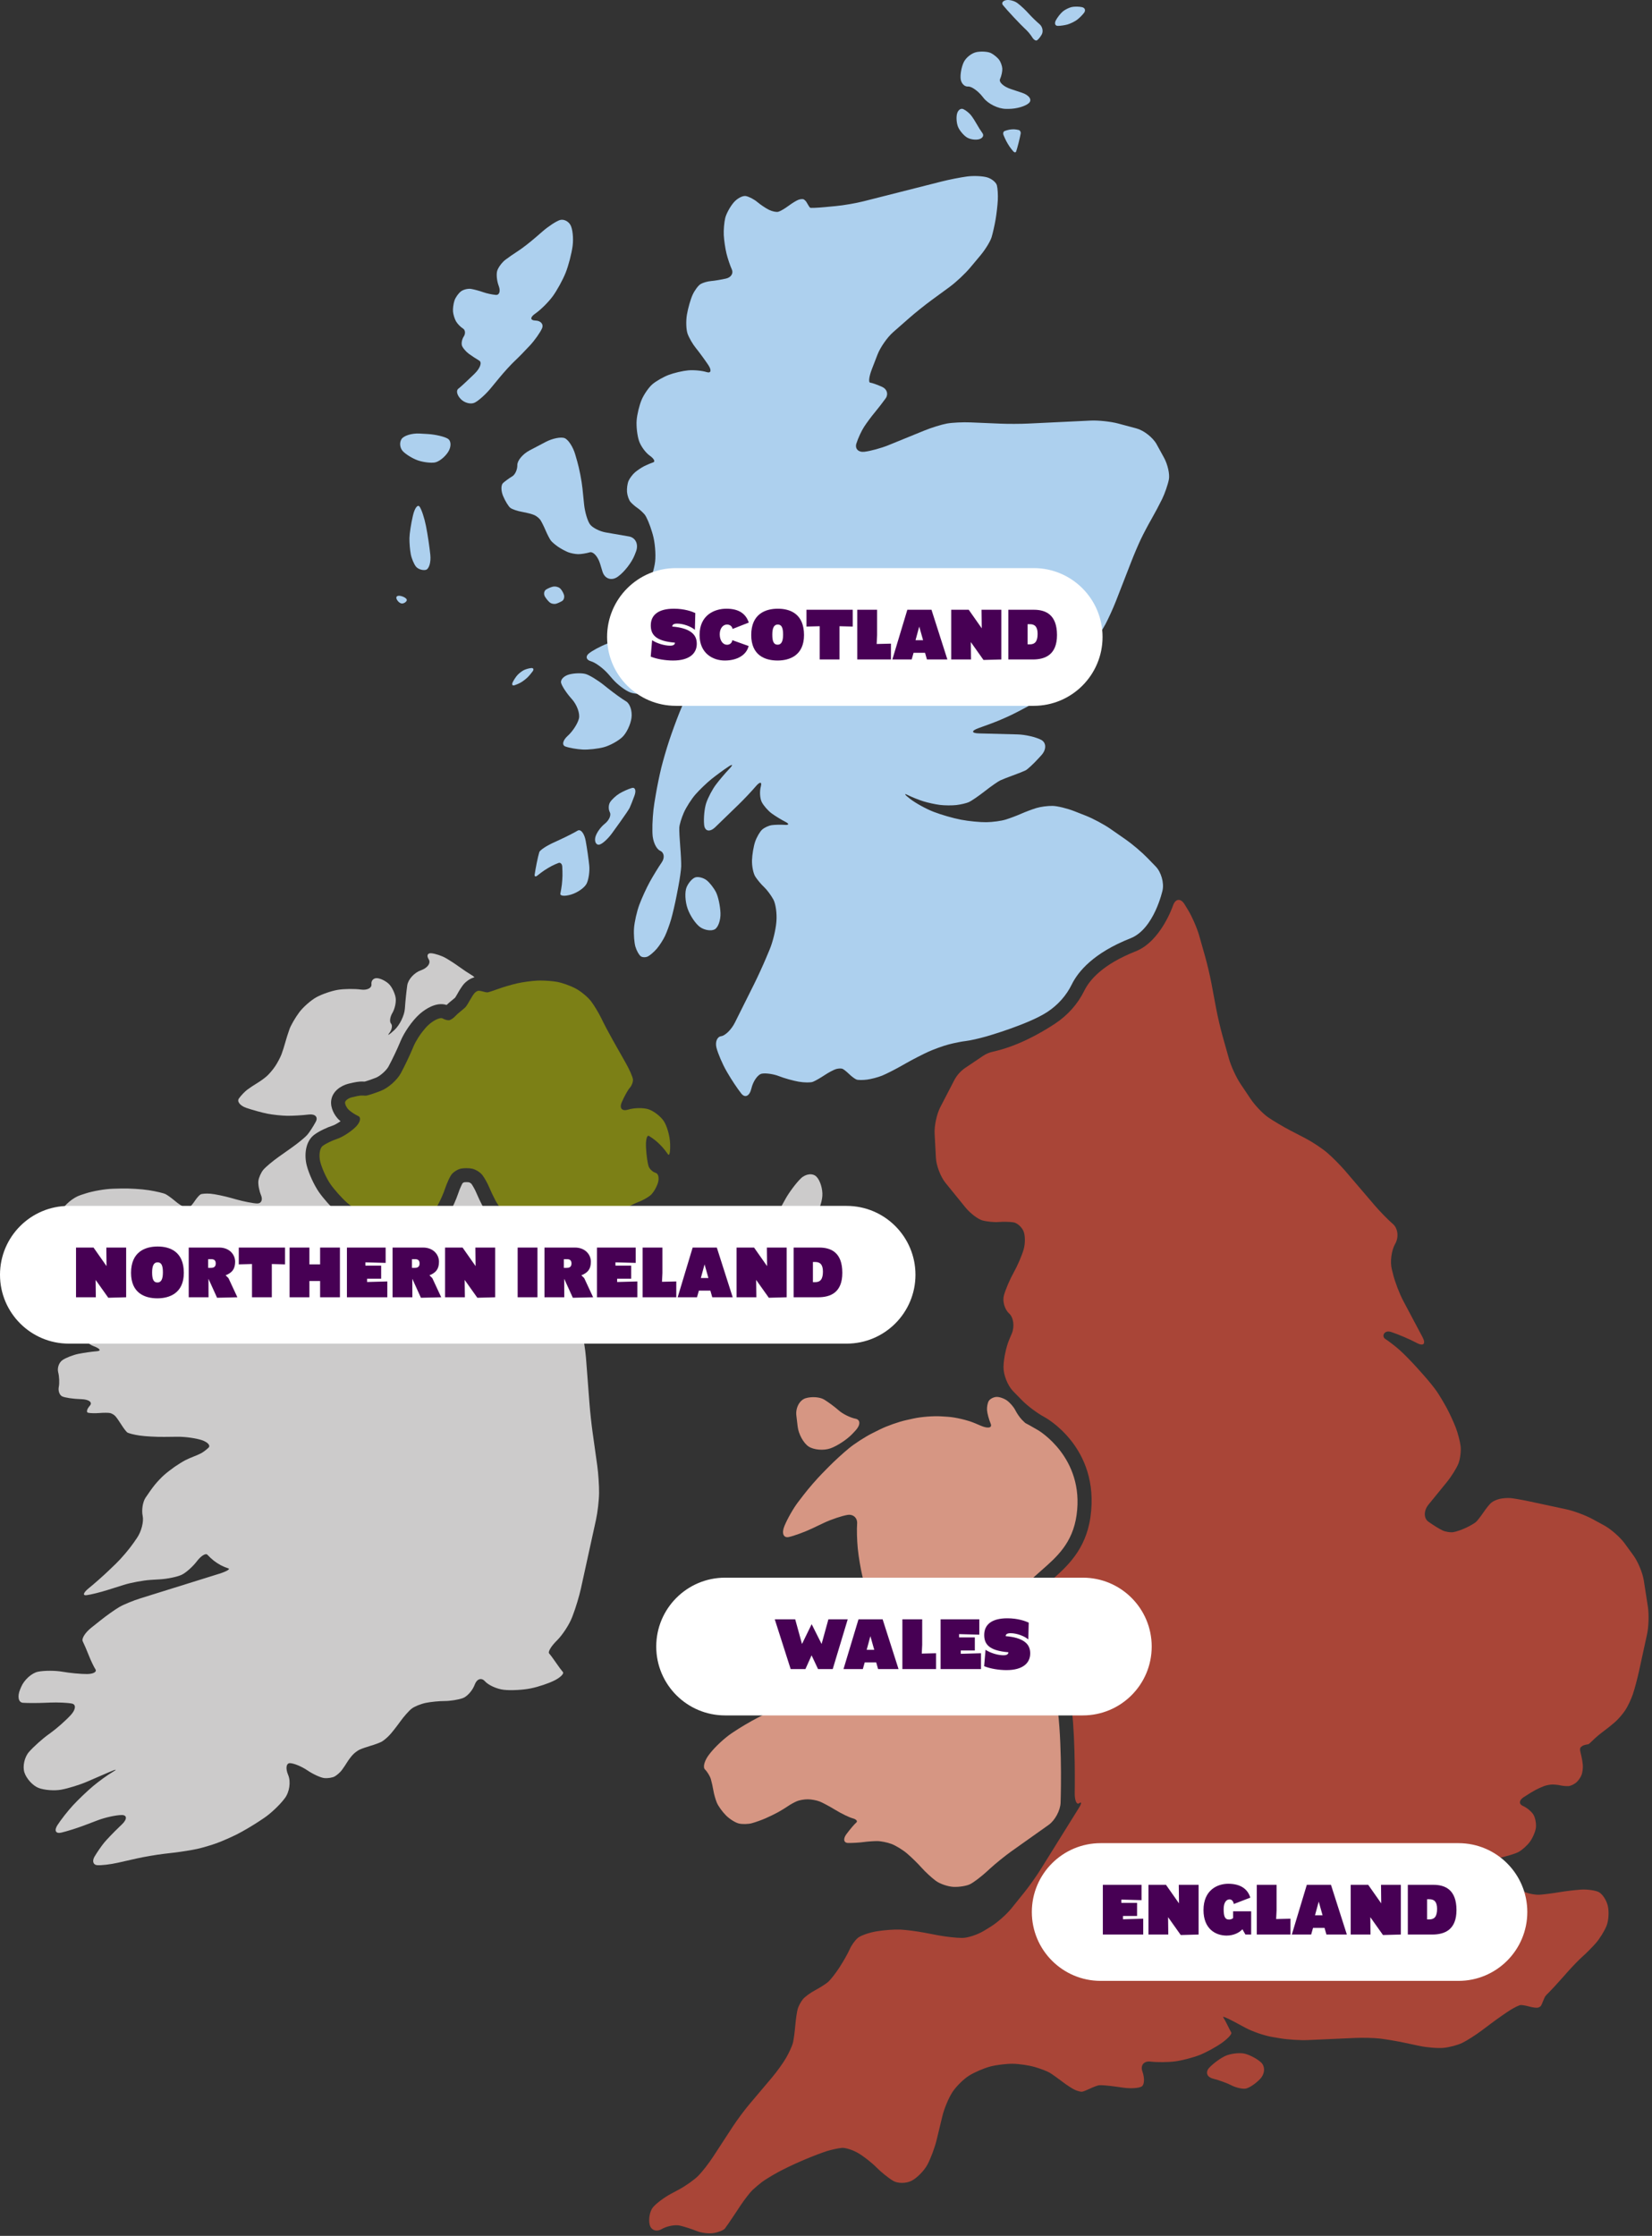 <?xml version="1.0" encoding="UTF-8" standalone="no"?>
<!DOCTYPE svg PUBLIC "-//W3C//DTD SVG 1.1//EN" "http://www.w3.org/Graphics/SVG/1.1/DTD/svg11.dtd">
<svg width="100%" height="100%" viewBox="0 0 354 479" version="1.1" xmlns="http://www.w3.org/2000/svg" xmlns:xlink="http://www.w3.org/1999/xlink" xml:space="preserve" xmlns:serif="http://www.serif.com/" style="fill-rule:evenodd;clip-rule:evenodd;stroke-linejoin:round;stroke-miterlimit:2;">
    <rect x="0" y="0" width="354" height="479" fill="#333333" stroke="none"/>
    <g transform="matrix(1,0,0,1,171.602,264.881)">
        <path d="M0,-12.414C-1.038,-11.403 -2.537,-9.393 -3.332,-7.947L-3.979,-6.769C-4.774,-5.324 -5.918,-2.927 -6.522,-1.442C-7.126,0.041 -6.66,1.187 -5.487,1.102C-4.315,1.017 -2.332,0.358 -1.081,-0.362C0.169,-1.083 1.924,-2.642 2.816,-3.827C3.709,-5.013 4.52,-7.193 4.617,-8.673C4.716,-10.153 4.141,-12.014 3.341,-12.808C2.541,-13.601 1.038,-13.425 0,-12.414" style="fill:rgb(204,203,203);fill-rule:nonzero;"/>
    </g>
    <g transform="matrix(1,0,0,1,10.604,272.862)">
        <path d="M0,-1.502C0.662,-1.281 1.688,-0.768 2.282,-0.359C2.876,0.049 3.788,0.874 4.309,1.476C4.83,2.076 5.302,2.153 5.357,1.647C5.412,1.142 5.409,0.391 5.35,-0.021C5.29,-0.433 5.123,-1.062 4.978,-1.419C4.832,-1.775 4.548,-2.347 4.347,-2.689C4.146,-3.03 3.501,-3.388 2.914,-3.482C2.328,-3.578 1.396,-3.655 0.846,-3.653C0.295,-3.652 -0.581,-3.54 -1.102,-3.403C-1.621,-3.268 -2.449,-2.903 -2.941,-2.594C-3.434,-2.284 -3.244,-2.002 -2.52,-1.967C-1.796,-1.931 -0.661,-1.722 0,-1.502" style="fill:rgb(204,203,203);fill-rule:nonzero;"/>
    </g>
    <g transform="matrix(1,0,0,1,207.43,15.749)">
        <path d="M0,2.789C0.74,2.725 2.171,3.74 3.181,5.045L3.303,5.203C4.312,6.508 6.488,7.576 8.139,7.577L8.737,7.578C10.388,7.579 12.333,7.012 13.062,6.318C13.79,5.624 13.104,4.631 11.538,4.112L9.169,3.325C7.603,2.806 6.567,1.842 6.867,1.185C7.167,0.527 7.383,-0.483 7.348,-1.059C7.312,-1.635 7.005,-2.485 6.666,-2.948C6.326,-3.411 5.55,-4.049 4.939,-4.366C4.33,-4.684 2.955,-4.79 1.885,-4.602C0.814,-4.414 -0.453,-3.42 -0.931,-2.393C-1.409,-1.365 -1.698,0.247 -1.572,1.191C-1.447,2.134 -0.739,2.853 0,2.789" style="fill:rgb(173,208,238);fill-rule:nonzero;"/>
    </g>
    <g transform="matrix(1,0,0,1,207.184,23.723)">
        <path d="M0,5.712C0.67,6.134 1.848,6.311 2.617,6.105C3.388,5.899 3.715,5.315 3.346,4.808C2.977,4.301 2.426,3.43 2.122,2.872C1.818,2.314 1.271,1.468 0.907,0.993C0.544,0.517 -0.204,-0.083 -0.754,-0.341C-1.304,-0.599 -1.917,-0.141 -2.116,0.678C-2.315,1.497 -2.194,2.792 -1.848,3.556C-1.501,4.319 -0.67,5.29 0,5.712" style="fill:rgb(173,208,238);fill-rule:nonzero;"/>
    </g>
    <g transform="matrix(1,0,0,1,216.288,32.623)">
        <path d="M0,-4.846C-0.277,-4.794 -0.731,-4.663 -1.009,-4.556C-1.287,-4.448 -1.395,-4.058 -1.249,-3.69C-1.104,-3.322 -0.84,-2.743 -0.663,-2.404C-0.487,-2.064 -0.172,-1.537 0.036,-1.231C0.244,-0.925 0.611,-0.455 0.852,-0.187C1.092,0.081 1.366,0.086 1.462,-0.178C1.558,-0.441 1.794,-1.279 1.988,-2.041C2.182,-2.803 2.381,-3.697 2.432,-4.029C2.481,-4.361 2.295,-4.694 2.017,-4.769C1.738,-4.845 1.284,-4.913 1.008,-4.923C0.73,-4.932 0.276,-4.898 0,-4.846" style="fill:rgb(173,208,238);fill-rule:nonzero;"/>
    </g>
    <g transform="matrix(1,0,0,1,150.06,188.642)">
        <path d="M0,10.005C0.946,10.647 2.329,10.857 3.074,10.471C3.819,10.086 4.383,8.513 4.327,6.976C4.271,5.439 3.837,3.421 3.362,2.492C2.888,1.563 1.973,0.402 1.328,-0.087C0.684,-0.577 -0.358,-0.852 -0.988,-0.698C-1.619,-0.544 -2.488,0.401 -2.921,1.403C-3.354,2.404 -3.26,4.487 -2.713,6.031C-2.167,7.575 -0.945,9.363 0,10.005" style="fill:rgb(173,208,238);fill-rule:nonzero;"/>
    </g>
    <g transform="matrix(1,0,0,1,266.456,447.352)">
        <path d="M0,-7.43C-1.051,-7.598 -2.751,-7.378 -3.777,-6.942C-4.804,-6.505 -6.388,-5.364 -7.299,-4.405C-8.209,-3.446 -7.87,-2.381 -6.545,-2.039C-5.221,-1.697 -3.446,-1.053 -2.603,-0.608C-1.758,-0.162 -0.451,0.168 0.302,0.126C1.055,0.085 2.531,-0.865 3.584,-1.982C4.636,-3.1 4.69,-4.714 3.704,-5.57C2.718,-6.425 1.052,-7.262 0,-7.43" style="fill:rgb(169,69,55);fill-rule:nonzero;"/>
    </g>
    <g transform="matrix(1,0,0,1,172.622,310.406)">
        <path d="M0,-10.851C-1.28,-10.457 -2.169,-8.793 -1.976,-7.156L-1.695,-4.789C-1.502,-3.15 -0.438,-1.22 0.666,-0.5C1.771,0.219 3.863,0.395 5.315,-0.11C6.768,-0.616 8.883,-2.01 10.017,-3.208L10.661,-3.89C11.794,-5.088 11.81,-6.249 10.694,-6.468C9.579,-6.687 7.976,-7.479 7.132,-8.228C6.288,-8.976 4.861,-10.034 3.962,-10.579C3.063,-11.122 1.28,-11.246 0,-10.851" style="fill:rgb(214,150,131);fill-rule:nonzero;"/>
    </g>
    <g transform="matrix(1,0,0,1,217.25,4.87)">
        <path d="M0,-1.156C0.954,-0.139 1.956,0.886 2.225,1.124C2.494,1.362 2.929,1.803 3.19,2.106C3.451,2.408 3.826,2.92 4.022,3.243C4.219,3.566 4.575,3.823 4.815,3.815C5.056,3.807 5.574,3.235 5.968,2.544C6.36,1.853 6.146,0.841 5.492,0.294C4.837,-0.253 3.774,-1.29 3.131,-2.011C2.487,-2.732 1.423,-3.722 0.766,-4.211C0.108,-4.7 -0.998,-4.979 -1.693,-4.83C-2.388,-4.682 -2.682,-4.21 -2.346,-3.782C-2.01,-3.354 -0.954,-2.173 0,-1.156" style="fill:rgb(173,208,238);fill-rule:nonzero;"/>
    </g>
    <g transform="matrix(1,0,0,1,228.781,1.698)">
        <path d="M0,3.539C0.556,3.375 1.412,2.964 1.902,2.625C2.393,2.288 3.118,1.578 3.515,1.049C3.911,0.519 3.714,-0.027 3.076,-0.167C2.438,-0.306 1.449,-0.317 0.879,-0.192C0.309,-0.067 -0.548,0.355 -1.022,0.747C-1.498,1.139 -2.176,2 -2.528,2.66C-2.881,3.321 -2.684,3.856 -2.09,3.85C-1.497,3.843 -0.557,3.704 0,3.539" style="fill:rgb(173,208,238);fill-rule:nonzero;"/>
    </g>
    <g transform="matrix(1,0,0,1,89.929,121.64)">
        <path d="M0,-13.07C-0.41,-13.663 -1.055,-12.834 -1.432,-11.228L-1.468,-11.074C-1.846,-9.468 -2.171,-7.341 -2.19,-6.348C-2.21,-5.355 -2.08,-3.798 -1.902,-2.888C-1.724,-1.978 -1.229,-0.798 -0.805,-0.265C-0.38,0.268 0.558,0.593 1.277,0.457C1.997,0.321 2.449,-1.133 2.282,-2.775L2.275,-2.841C2.108,-4.483 1.708,-7.15 1.387,-8.768L1.33,-9.049C1.009,-10.668 0.41,-12.477 0,-13.07" style="fill:rgb(173,208,238);fill-rule:nonzero;"/>
    </g>
    <g transform="matrix(1,0,0,1,89.527,93.384)">
        <path d="M0,5.242C1.105,5.631 2.73,5.839 3.61,5.705C4.49,5.571 5.788,4.558 6.495,3.456C7.201,2.353 7.181,1.074 6.447,0.612C5.715,0.15 3.768,-0.306 2.12,-0.402L0.396,-0.502C-1.252,-0.597 -2.999,-0.062 -3.487,0.687C-3.976,1.437 -3.844,2.609 -3.193,3.293C-2.543,3.976 -1.106,4.853 0,5.242" style="fill:rgb(173,208,238);fill-rule:nonzero;"/>
    </g>
    <g transform="matrix(1,0,0,1,97.735,64.691)">
        <path d="M0,4.181C0.304,4.697 0.966,5.375 1.472,5.688C1.977,6.001 2.052,6.775 1.638,7.407C1.225,8.039 1.071,8.964 1.298,9.464C1.523,9.963 2.181,10.711 2.757,11.126C3.333,11.541 4.325,12.192 4.962,12.572C5.599,12.952 5.153,14.205 3.972,15.357L3.53,15.788C2.349,16.941 0.969,18.207 0.463,18.603C-0.044,18.999 0.204,19.995 1.013,20.817C1.821,21.639 3.161,21.978 3.989,21.569C4.817,21.16 6.354,19.784 7.403,18.51L9.25,16.268C10.299,14.995 11.788,13.364 12.56,12.645C13.33,11.925 14.805,10.423 15.834,9.307C16.864,8.191 18.022,6.551 18.409,5.663C18.795,4.775 18.162,4.019 17.002,3.983C15.842,3.948 15.821,3.28 16.956,2.499C18.091,1.719 19.772,0.056 20.692,-1.196C21.612,-2.448 22.864,-4.727 23.475,-6.26L23.478,-6.267C24.088,-7.799 24.76,-10.385 24.97,-12.013C25.18,-13.641 24.972,-15.653 24.508,-16.486C24.045,-17.319 23.022,-17.797 22.238,-17.548C21.453,-17.299 19.79,-16.212 18.544,-15.131L17.012,-13.804C15.766,-12.723 14.07,-11.414 13.246,-10.896C12.422,-10.377 11.197,-9.527 10.524,-9.007C9.853,-8.486 9.092,-7.474 8.835,-6.756C8.578,-6.038 8.714,-4.541 9.136,-3.429C9.558,-2.317 9.281,-1.453 8.521,-1.509C7.762,-1.566 6.534,-1.83 5.794,-2.097C5.053,-2.364 3.902,-2.677 3.236,-2.792C2.57,-2.907 1.587,-2.673 1.051,-2.273C0.514,-1.872 -0.114,-0.989 -0.346,-0.311C-0.576,0.368 -0.718,1.445 -0.659,2.083C-0.602,2.721 -0.305,3.665 0,4.181" style="fill:rgb(173,208,238);fill-rule:nonzero;"/>
    </g>
    <g transform="matrix(1,0,0,1,122.603,335.039)">
        <path d="M0,-66.283C-0.167,-66.362 -0.51,-66.503 -0.68,-66.561C-0.846,-66.62 -1.186,-66.717 -1.353,-66.755C-1.462,-66.778 -1.766,-66.82 -1.921,-66.828C-2.046,-66.828 -2.223,-66.81 -2.267,-66.804C-2.357,-66.783 -2.574,-66.71 -2.653,-66.674C-2.762,-66.621 -3.023,-66.457 -3.122,-66.382L-3.673,-65.956C-3.886,-65.793 -4.236,-65.568 -4.689,-65.427C-5.084,-65.303 -5.444,-65.276 -5.678,-65.276L-5.844,-65.277L-5.989,-65.291C-6.012,-65.294 -6.033,-65.296 -6.055,-65.299C-6.174,-65.289 -6.316,-65.276 -6.467,-65.262C-7.05,-65.205 -7.936,-65.162 -8.552,-65.162C-9.661,-65.164 -11.004,-65.593 -11.892,-66.229C-12.86,-66.924 -13.937,-68.327 -13.782,-69.997C-13.734,-70.513 -13.591,-71.168 -13.459,-71.637C-13.459,-71.654 -13.461,-71.672 -13.462,-71.688C-13.463,-71.689 -13.463,-71.691 -13.464,-71.692C-13.666,-71.813 -14.002,-71.992 -14.325,-72.123C-14.983,-72.388 -16.308,-73.021 -17.091,-73.709C-18.087,-74.583 -19.018,-76.316 -19.12,-76.511C-19.575,-77.371 -20.219,-78.734 -20.586,-79.614C-20.829,-80.199 -21.325,-81.067 -21.597,-81.439C-21.707,-81.543 -21.967,-81.701 -22.069,-81.734C-22.146,-81.751 -22.354,-81.78 -22.652,-81.78C-22.927,-81.78 -23.119,-81.755 -23.196,-81.741C-23.278,-81.705 -23.406,-81.622 -23.483,-81.557C-23.667,-81.241 -24.092,-80.336 -24.392,-79.432C-24.832,-78.107 -25.628,-76.327 -26.243,-75.291C-26.787,-74.377 -27.514,-73.227 -27.897,-72.674C-28.297,-72.099 -28.966,-71.23 -29.423,-70.696C-30.968,-68.886 -32.239,-68.886 -32.657,-68.886L-33.139,-68.885L-33.583,-69.026C-33.621,-69.037 -33.671,-69.05 -33.679,-69.052C-33.72,-69.056 -33.773,-69.061 -33.784,-69.062C-33.827,-69.061 -33.883,-69.057 -33.911,-69.054C-34.006,-69.04 -34.293,-68.998 -34.912,-68.998C-35.062,-68.998 -35.217,-69 -35.363,-69.006C-35.449,-69.009 -35.556,-69.011 -35.667,-69.011C-35.891,-69.011 -36.136,-69.006 -36.31,-68.995C-36.379,-68.99 -36.457,-68.988 -36.544,-68.988C-37.562,-68.988 -39.598,-69.442 -39.995,-69.534C-41.491,-69.877 -43.773,-70.776 -45.305,-71.627C-46.764,-72.436 -48.927,-73.975 -50.229,-75.131C-51.548,-76.299 -53.33,-78.301 -54.288,-79.689C-55.317,-81.181 -56.43,-83.62 -56.875,-85.361C-57.439,-87.572 -57.176,-90.45 -55.313,-91.894C-54.293,-92.684 -52.511,-93.507 -51.276,-93.909C-50.941,-94.018 -50.278,-94.381 -49.629,-94.828C-49.787,-94.963 -49.934,-95.095 -50.062,-95.224C-50.897,-96.067 -51.813,-97.615 -51.639,-99.205C-51.413,-101.273 -49.507,-102.47 -47.943,-102.865C-47.666,-102.935 -46.241,-103.288 -45.463,-103.325C-45.34,-103.331 -45.193,-103.335 -45.038,-103.335C-44.843,-103.335 -44.64,-103.33 -44.448,-103.321C-44.044,-103.432 -43.166,-103.716 -42.053,-104.151C-41.174,-104.494 -39.818,-105.688 -39.351,-106.55C-38.614,-107.902 -37.495,-110.247 -36.906,-111.67L-36.785,-111.963C-35.983,-113.899 -34.259,-116.371 -32.773,-117.712C-32.039,-118.374 -30.109,-119.916 -28.066,-119.916C-27.662,-119.916 -27.267,-119.853 -26.9,-119.736C-26.53,-120.093 -26.088,-120.48 -25.716,-120.767C-25.462,-120.964 -25.208,-121.181 -25.089,-121.287C-24.979,-121.449 -24.761,-121.795 -24.545,-122.19C-24.41,-122.436 -23.705,-123.699 -23.087,-124.352C-22.856,-124.596 -22.043,-125.376 -20.942,-125.661C-21.057,-125.8 -21.199,-125.928 -21.377,-126.034C-22.172,-126.508 -23.468,-127.369 -24.258,-127.949C-25.048,-128.529 -26.353,-129.374 -27.157,-129.827C-27.962,-130.28 -29.306,-130.724 -30.144,-130.815C-30.982,-130.906 -31.249,-130.324 -30.736,-129.524C-30.225,-128.722 -30.973,-127.663 -32.398,-127.168C-33.824,-126.674 -35.145,-125.223 -35.333,-123.946C-35.521,-122.668 -35.751,-120.423 -35.844,-118.958C-35.938,-117.492 -36.947,-115.428 -38.09,-114.369C-39.232,-113.31 -39.717,-113.026 -39.167,-113.738C-38.616,-114.449 -38.457,-115.353 -38.812,-115.746C-39.166,-116.139 -39.033,-117.17 -38.517,-118.035C-37.999,-118.9 -37.686,-120.347 -37.82,-121.251C-37.954,-122.155 -38.54,-123.428 -39.122,-124.081C-39.703,-124.734 -40.854,-125.359 -41.68,-125.47C-42.505,-125.582 -43.102,-125.004 -43.006,-124.185C-42.909,-123.366 -43.928,-122.85 -45.27,-123.038C-46.61,-123.225 -48.815,-123.202 -50.169,-122.986C-51.523,-122.77 -53.604,-122.057 -54.792,-121.403C-55.979,-120.747 -57.642,-119.286 -58.485,-118.155C-59.328,-117.024 -60.269,-115.399 -60.575,-114.544C-60.882,-113.687 -61.288,-112.403 -61.478,-111.689C-61.668,-110.974 -62.031,-109.837 -62.285,-109.161C-62.54,-108.484 -63.157,-107.322 -63.656,-106.579C-64.156,-105.835 -64.991,-104.862 -65.512,-104.418C-66.033,-103.972 -66.931,-103.329 -67.508,-102.988C-68.084,-102.646 -69.011,-102.033 -69.567,-101.624C-70.123,-101.215 -70.953,-100.348 -71.412,-99.699C-71.87,-99.05 -71.152,-98.144 -69.816,-97.686C-68.48,-97.229 -66.444,-96.669 -65.291,-96.442C-64.139,-96.216 -62.24,-96.015 -61.073,-95.997C-59.907,-95.978 -57.825,-96.098 -56.448,-96.265C-55.072,-96.431 -54.392,-95.735 -54.938,-94.717C-55.482,-93.698 -56.312,-92.428 -56.778,-91.893C-57.245,-91.358 -58.729,-90.14 -60.075,-89.187L-62.846,-87.226C-64.192,-86.273 -65.691,-85.014 -66.178,-84.429C-66.664,-83.844 -67.139,-82.776 -67.234,-82.056C-67.329,-81.337 -67.069,-79.937 -66.657,-78.947C-66.245,-77.957 -66.636,-77.176 -67.526,-77.211C-68.417,-77.246 -70.444,-77.643 -72.032,-78.093L-72.923,-78.346C-74.511,-78.795 -76.565,-79.223 -77.489,-79.299C-78.413,-79.373 -79.385,-79.304 -79.648,-79.145C-79.911,-78.986 -80.459,-78.358 -80.865,-77.749C-81.271,-77.139 -81.777,-76.539 -81.991,-76.414C-82.205,-76.289 -82.71,-76.298 -83.113,-76.432C-83.517,-76.568 -84.398,-77.15 -85.073,-77.725C-85.748,-78.302 -86.653,-78.962 -87.086,-79.192C-87.519,-79.424 -89.153,-79.811 -90.719,-80.054C-92.285,-80.299 -94.915,-80.461 -96.564,-80.417L-98.398,-80.368C-100.048,-80.324 -102.682,-79.871 -104.251,-79.361L-105.349,-79.004C-106.918,-78.494 -108.79,-76.927 -109.508,-75.521C-110.227,-74.115 -110.34,-73.212 -109.761,-73.514C-109.182,-73.816 -108.38,-73.965 -107.979,-73.843C-107.577,-73.721 -107.063,-73.226 -106.837,-72.743C-106.61,-72.259 -106.379,-71.221 -106.323,-70.437C-106.267,-69.653 -105.712,-69.233 -105.089,-69.506C-104.467,-69.777 -103.968,-69.33 -103.98,-68.512C-103.994,-67.693 -104.26,-65.698 -104.572,-64.078L-105.063,-61.526C-105.375,-59.906 -105.098,-58.762 -104.446,-58.982C-103.794,-59.204 -102.709,-59.479 -102.033,-59.595C-101.358,-59.71 -100.249,-59.804 -99.568,-59.806C-98.887,-59.807 -97.783,-59.712 -97.115,-59.592C-96.446,-59.472 -95.887,-58.961 -95.869,-58.455C-95.853,-57.949 -95.849,-57.12 -95.86,-56.612C-95.873,-56.105 -96.947,-55.301 -98.248,-54.825C-99.55,-54.349 -101.474,-53.247 -102.523,-52.375C-103.574,-51.503 -104.563,-50.063 -104.722,-49.178C-104.88,-48.292 -103.887,-47.145 -102.514,-46.63C-101.14,-46.114 -100.845,-45.63 -101.857,-45.554C-102.871,-45.476 -104.643,-45.224 -105.796,-44.994C-106.949,-44.762 -108.495,-44.155 -109.231,-43.644C-109.967,-43.134 -110.374,-41.966 -110.136,-41.049C-109.896,-40.133 -109.839,-38.711 -110.007,-37.889C-110.174,-37.068 -109.852,-36.168 -109.29,-35.887C-108.729,-35.607 -106.92,-35.339 -105.271,-35.289L-105.185,-35.287C-103.536,-35.238 -102.711,-34.605 -103.352,-33.883C-103.993,-33.159 -104.162,-32.481 -103.728,-32.376C-103.292,-32.27 -102.19,-32.245 -101.278,-32.32C-100.365,-32.395 -99.334,-32.388 -98.984,-32.304C-98.636,-32.22 -98.144,-31.928 -97.891,-31.652C-97.638,-31.377 -97.064,-30.564 -96.616,-29.846C-96.169,-29.129 -95.603,-28.379 -95.359,-28.179C-95.115,-27.98 -93.908,-27.672 -92.678,-27.494C-91.447,-27.315 -89.091,-27.184 -87.441,-27.202L-84.547,-27.233C-82.896,-27.251 -80.539,-26.917 -79.308,-26.491C-78.076,-26.065 -77.446,-25.351 -77.907,-24.904C-78.369,-24.457 -79.097,-23.909 -79.525,-23.687C-79.953,-23.466 -80.672,-23.151 -81.122,-22.989C-81.571,-22.826 -82.369,-22.473 -82.895,-22.206C-83.419,-21.937 -84.437,-21.311 -85.154,-20.814C-85.872,-20.317 -86.914,-19.506 -87.469,-19.011C-88.024,-18.515 -88.899,-17.593 -89.413,-16.961C-89.927,-16.328 -90.833,-15.067 -91.428,-14.158C-92.021,-13.249 -92.292,-11.499 -92.028,-10.27C-91.765,-9.041 -92.313,-6.923 -93.247,-5.562L-93.919,-4.583C-94.853,-3.222 -96.591,-1.174 -97.78,-0.031L-99.266,1.397C-100.455,2.54 -102.391,4.251 -103.565,5.198C-104.741,6.146 -104.962,6.826 -104.058,6.709C-103.152,6.593 -101.125,6.092 -99.551,5.596L-96.12,4.514C-94.546,4.018 -91.911,3.53 -90.265,3.429L-88.335,3.312C-86.688,3.211 -84.593,2.774 -83.678,2.34C-82.764,1.906 -81.295,0.603 -80.415,-0.558C-79.535,-1.719 -78.522,-2.348 -78.164,-1.958C-77.806,-1.567 -77.188,-0.995 -76.793,-0.685C-76.397,-0.376 -75.722,0.064 -75.29,0.291C-74.858,0.52 -74.125,0.825 -73.659,0.972C-73.193,1.118 -74.102,1.64 -75.677,2.131L-92.49,7.376C-94.065,7.867 -96.101,8.703 -97.012,9.233C-97.924,9.763 -99.727,11.037 -101.018,12.065L-103.049,13.681C-104.34,14.708 -105.163,16.014 -104.877,16.583C-104.592,17.152 -104.006,18.512 -103.576,19.607C-103.146,20.7 -102.505,22.043 -102.151,22.59C-101.798,23.136 -102.601,23.59 -103.934,23.6C-105.268,23.609 -107.631,23.389 -109.186,23.112C-110.74,22.834 -113.112,22.831 -114.456,23.104C-115.801,23.377 -117.426,24.845 -118.068,26.364L-118.283,26.874C-118.926,28.394 -118.66,29.693 -117.692,29.761C-116.726,29.828 -114.585,29.828 -112.937,29.761L-111.869,29.717C-110.221,29.65 -108.113,29.745 -107.187,29.93C-106.26,30.115 -106.362,31.211 -107.415,32.364C-108.468,33.519 -110.425,35.252 -111.764,36.216L-112.204,36.533C-113.544,37.497 -115.43,39.19 -116.396,40.295C-117.361,41.402 -117.798,43.383 -117.367,44.699C-116.936,46.017 -115.595,47.494 -114.387,47.983C-113.18,48.471 -110.968,48.647 -109.471,48.371C-107.975,48.097 -105.511,47.336 -103.996,46.682L-99.233,44.622C-97.719,43.967 -97.361,43.945 -98.438,44.572C-99.516,45.199 -101.412,46.567 -102.653,47.61C-103.895,48.653 -105.826,50.497 -106.946,51.709L-106.958,51.721C-108.078,52.932 -109.587,54.859 -110.312,56.001C-111.036,57.145 -110.656,57.854 -109.469,57.576C-108.281,57.3 -106.047,56.595 -104.505,56.01L-101.614,54.914C-100.071,54.329 -97.802,53.83 -96.57,53.806C-95.34,53.78 -95.308,54.695 -96.499,55.836L-97.059,56.371C-98.25,57.513 -99.698,59.021 -100.277,59.721C-100.855,60.422 -101.783,61.763 -102.337,62.701C-102.892,63.639 -102.651,64.47 -101.804,64.547C-100.956,64.623 -98.945,64.389 -97.336,64.026L-93.361,63.127C-91.752,62.764 -89.094,62.309 -87.455,62.115L-85.366,61.87C-83.728,61.678 -81.447,61.311 -80.3,61.055C-79.152,60.798 -77.261,60.238 -76.098,59.809C-74.935,59.379 -72.979,58.521 -71.754,57.901C-70.527,57.281 -68.401,56.026 -67.028,55.11L-66.023,54.44C-64.65,53.525 -62.71,51.701 -61.711,50.388L-61.567,50.199C-60.567,48.887 -60.245,46.655 -60.85,45.239C-61.454,43.825 -61.282,42.679 -60.467,42.693C-59.651,42.706 -57.979,43.398 -56.749,44.229C-55.52,45.061 -53.893,45.807 -53.132,45.887C-52.371,45.967 -51.354,45.809 -50.872,45.534C-50.39,45.26 -49.719,44.668 -49.382,44.219C-49.046,43.771 -48.526,43.004 -48.229,42.515C-47.931,42.027 -47.39,41.305 -47.024,40.911C-46.66,40.518 -46.015,40.026 -45.59,39.819C-45.164,39.612 -44.074,39.228 -43.167,38.966C-42.261,38.704 -41.188,38.303 -40.783,38.074C-40.379,37.847 -39.642,37.227 -39.144,36.697C-38.646,36.168 -37.614,34.861 -36.85,33.792C-36.086,32.723 -34.981,31.476 -34.396,31.019C-33.813,30.563 -32.452,30.007 -31.376,29.784C-30.299,29.561 -28.467,29.381 -27.304,29.383C-26.141,29.385 -24.407,29.109 -23.451,28.77C-22.494,28.43 -21.339,27.131 -20.882,25.883C-20.426,24.635 -19.441,24.303 -18.695,25.145C-17.949,25.988 -16.12,26.813 -14.632,26.979C-13.144,27.146 -10.603,27.019 -8.983,26.697L-8.87,26.675C-7.252,26.354 -4.921,25.567 -3.69,24.926C-2.46,24.285 -1.692,23.495 -1.983,23.169C-2.275,22.843 -2.938,21.946 -3.459,21.178C-3.979,20.408 -4.643,19.512 -4.934,19.187C-5.226,18.861 -4.505,17.645 -3.332,16.485L-3.254,16.407C-2.081,15.247 -0.634,13.038 -0.039,11.5L0.155,10.998C0.751,9.459 1.527,6.882 1.881,5.27L5.106,-9.43C5.46,-11.043 5.76,-13.647 5.772,-15.22C5.785,-16.791 5.608,-19.415 5.38,-21.049L4.362,-28.326C4.134,-29.96 3.844,-32.642 3.718,-34.288L2.962,-44.167C2.836,-45.812 2.418,-48.411 2.033,-49.942C1.648,-51.473 0.943,-53.791 0.468,-55.092C-0.009,-56.392 -0.678,-58.5 -1.021,-59.776C-1.362,-61.052 -1.47,-62.841 -1.259,-63.752C-1.06,-64.614 -0.025,-65.471 1.087,-65.736C0.949,-65.797 0.798,-65.845 0.675,-65.919C0.507,-66.02 0.173,-66.201 0,-66.283" style="fill:rgb(204,203,203);fill-rule:nonzero;"/>
    </g>
    <g transform="matrix(1,0,0,1,90.47,255.856)">
        <path d="M0,-34.767C-0.307,-34.366 -0.605,-33.936 -0.879,-33.504C-1.289,-32.857 -1.643,-32.204 -1.88,-31.632L-2.001,-31.339C-2.632,-29.815 -3.793,-27.382 -4.581,-25.932L-4.599,-25.901C-5.388,-24.452 -7.29,-22.774 -8.827,-22.173L-8.852,-22.163C-9.043,-22.089 -9.232,-22.017 -9.419,-21.948C-9.456,-21.934 -9.491,-21.921 -9.528,-21.908C-9.677,-21.853 -9.824,-21.798 -9.967,-21.747C-10.025,-21.727 -10.079,-21.708 -10.137,-21.689C-10.252,-21.648 -10.368,-21.607 -10.479,-21.57C-10.548,-21.547 -10.61,-21.527 -10.677,-21.505C-10.77,-21.474 -10.864,-21.443 -10.951,-21.415C-11.014,-21.396 -11.067,-21.379 -11.126,-21.362C-11.208,-21.336 -11.292,-21.311 -11.366,-21.289C-11.423,-21.273 -11.47,-21.261 -11.521,-21.246C-11.587,-21.229 -11.653,-21.21 -11.711,-21.196C-11.757,-21.184 -11.793,-21.177 -11.834,-21.168C-11.883,-21.158 -11.934,-21.146 -11.974,-21.139C-12.007,-21.133 -12.029,-21.132 -12.056,-21.129C-12.08,-21.126 -12.114,-21.121 -12.133,-21.121L-12.158,-21.121C-12.248,-21.129 -12.359,-21.136 -12.474,-21.141C-12.505,-21.142 -12.535,-21.143 -12.566,-21.145C-12.661,-21.148 -12.757,-21.15 -12.851,-21.15C-12.874,-21.151 -12.898,-21.151 -12.922,-21.151C-13.019,-21.151 -13.11,-21.149 -13.188,-21.146C-13.471,-21.132 -14.319,-20.965 -15.073,-20.774C-15.826,-20.583 -16.479,-20.098 -16.522,-19.697C-16.534,-19.596 -16.521,-19.477 -16.49,-19.349C-16.428,-19.091 -16.289,-18.795 -16.104,-18.528C-16.013,-18.394 -15.909,-18.267 -15.799,-18.156C-15.467,-17.822 -14.856,-17.385 -14.274,-17.053C-14.08,-16.942 -13.89,-16.843 -13.713,-16.762C-13.537,-16.682 -13.422,-16.554 -13.365,-16.392C-13.28,-16.148 -13.325,-15.827 -13.489,-15.472C-13.653,-15.117 -13.937,-14.729 -14.327,-14.352C-15.369,-13.347 -17.117,-12.232 -18.211,-11.874C-19.305,-11.517 -20.713,-10.827 -21.341,-10.34C-21.969,-9.854 -22.19,-8.315 -21.834,-6.92C-21.478,-5.527 -20.511,-3.407 -19.685,-2.21C-18.859,-1.013 -17.249,0.795 -16.106,1.807C-14.964,2.82 -12.987,4.227 -11.715,4.934C-11.078,5.287 -10.251,5.666 -9.432,5.99C-9.021,6.152 -8.613,6.301 -8.231,6.427C-7.85,6.553 -7.495,6.656 -7.19,6.725C-7.181,6.727 -7.171,6.729 -7.16,6.732C-7.021,6.763 -6.882,6.795 -6.742,6.824C-6.704,6.833 -6.667,6.839 -6.629,6.847C-6.519,6.871 -6.408,6.894 -6.3,6.916C-6.252,6.925 -6.205,6.933 -6.158,6.943C-6.063,6.962 -5.969,6.979 -5.877,6.997C-5.82,7.006 -5.768,7.015 -5.713,7.025C-5.636,7.039 -5.558,7.053 -5.483,7.065C-5.429,7.075 -5.378,7.083 -5.325,7.09C-5.256,7.101 -5.187,7.113 -5.124,7.122C-5.074,7.129 -5.03,7.135 -4.984,7.141C-4.926,7.149 -4.868,7.157 -4.815,7.163C-4.773,7.169 -4.736,7.171 -4.699,7.175C-4.652,7.18 -4.606,7.185 -4.566,7.187C-4.533,7.19 -4.506,7.191 -4.479,7.192C-4.434,7.194 -4.388,7.196 -4.357,7.194C-4.256,7.188 -4.134,7.183 -4.006,7.179C-3.966,7.178 -3.929,7.178 -3.888,7.177C-3.795,7.175 -3.704,7.174 -3.611,7.173C-3.585,7.173 -3.559,7.172 -3.533,7.172C-3.517,7.172 -3.505,7.173 -3.488,7.173C-3.353,7.174 -3.222,7.175 -3.115,7.179C-3.017,7.183 -2.911,7.185 -2.809,7.185C-2.779,7.185 -2.752,7.185 -2.723,7.184C-2.645,7.184 -2.57,7.182 -2.502,7.18C-2.476,7.179 -2.448,7.178 -2.424,7.177C-2.34,7.173 -2.264,7.169 -2.217,7.162C-2.14,7.15 -2.039,7.14 -1.937,7.132C-1.914,7.13 -1.896,7.131 -1.872,7.129C-1.797,7.126 -1.721,7.121 -1.662,7.121L-1.654,7.121C-1.5,7.122 -1.249,7.141 -1.098,7.166C-1.021,7.177 -0.923,7.198 -0.824,7.22C-0.726,7.244 -0.628,7.27 -0.554,7.294C-0.528,7.301 -0.484,7.284 -0.444,7.27C-0.42,7.262 -0.399,7.26 -0.371,7.246C-0.33,7.225 -0.281,7.19 -0.232,7.157C-0.2,7.134 -0.172,7.119 -0.138,7.092C-0.08,7.046 -0.017,6.989 0.046,6.932C0.077,6.903 0.106,6.88 0.139,6.849C0.235,6.755 0.334,6.651 0.43,6.54C0.823,6.078 1.428,5.295 1.771,4.799C2.115,4.303 2.809,3.206 3.312,2.36C3.814,1.513 4.526,-0.085 4.895,-1.195C4.986,-1.472 5.093,-1.763 5.207,-2.052C5.491,-2.775 5.821,-3.484 6.083,-3.927C6.136,-4.015 6.185,-4.093 6.23,-4.159C6.598,-4.68 7.447,-5.259 8.117,-5.446C8.291,-5.495 8.5,-5.53 8.726,-5.555C8.801,-5.564 8.882,-5.564 8.959,-5.57C9.116,-5.581 9.271,-5.593 9.435,-5.594C9.451,-5.594 9.466,-5.597 9.481,-5.597C9.615,-5.597 9.744,-5.586 9.876,-5.579C9.952,-5.575 10.029,-5.576 10.104,-5.569C10.322,-5.549 10.53,-5.521 10.714,-5.48C11.093,-5.396 11.528,-5.199 11.926,-4.95C12.322,-4.7 12.681,-4.397 12.903,-4.102C13.35,-3.511 13.986,-2.379 14.317,-1.585C14.648,-0.791 15.255,0.494 15.666,1.271C16.076,2.048 16.687,2.925 17.021,3.219C17.357,3.513 18.216,3.99 18.931,4.278C19.288,4.422 19.675,4.612 20.011,4.801C20.347,4.99 20.632,5.179 20.784,5.322C21.013,5.537 21.269,5.941 21.437,6.33C21.493,6.46 21.539,6.588 21.571,6.707C21.604,6.826 21.628,6.959 21.646,7.096C21.697,7.508 21.683,7.966 21.598,8.243C21.483,8.611 21.367,9.16 21.339,9.462C21.312,9.765 21.604,10.239 21.991,10.516C22.377,10.794 23.096,11.02 23.588,11.021C23.663,11.021 23.756,11.019 23.844,11.017C23.901,11.016 23.952,11.016 24.014,11.015C24.128,11.011 24.249,11.006 24.369,11.002C24.408,11 24.445,10.999 24.484,10.997C24.645,10.989 24.804,10.98 24.954,10.969L24.958,10.969C25.109,10.96 25.252,10.948 25.375,10.936C25.489,10.924 25.599,10.915 25.702,10.906C25.731,10.904 25.757,10.902 25.784,10.9C25.854,10.894 25.918,10.889 25.977,10.885C26.007,10.883 26.033,10.881 26.06,10.879C26.11,10.877 26.152,10.875 26.189,10.874C26.208,10.873 26.227,10.872 26.241,10.872C26.25,10.872 26.264,10.871 26.271,10.871C26.3,10.871 26.318,10.872 26.324,10.875C26.355,10.889 26.406,10.903 26.437,10.906C26.466,10.909 26.514,10.904 26.541,10.895C26.569,10.886 26.613,10.863 26.64,10.843C26.666,10.823 26.908,10.636 27.178,10.427C27.448,10.219 27.904,9.937 28.191,9.8C28.335,9.732 28.527,9.658 28.721,9.592C28.915,9.528 29.11,9.472 29.262,9.441C29.377,9.418 29.523,9.4 29.676,9.385C29.702,9.382 29.723,9.379 29.75,9.378C29.896,9.365 30.04,9.358 30.175,9.357C30.187,9.357 30.201,9.355 30.213,9.355C30.27,9.355 30.324,9.357 30.373,9.359C30.606,9.372 30.935,9.411 31.2,9.456C31.289,9.47 31.371,9.486 31.44,9.502C31.717,9.564 32.166,9.693 32.439,9.788C32.507,9.811 32.586,9.84 32.67,9.873C32.921,9.969 33.219,10.094 33.418,10.189C33.684,10.315 34.11,10.545 34.365,10.7C34.621,10.855 35.544,10.986 36.417,10.991L36.433,10.991C37.303,10.991 38.395,10.561 38.865,10.031C39.34,9.498 40.006,8.423 40.347,7.645C40.687,6.867 41.352,5.632 41.823,4.903C42.295,4.173 43.248,3.236 43.939,2.819C44.631,2.402 45.781,1.847 46.494,1.587C47.207,1.325 48.272,0.731 48.861,0.267C49.45,-0.197 50.193,-1.414 50.512,-2.438C50.83,-3.461 50.613,-4.429 50.029,-4.587C49.445,-4.747 48.776,-5.347 48.544,-5.921C48.312,-6.497 48.05,-8.315 47.963,-9.962L47.962,-9.984C47.883,-11.471 48.108,-12.538 48.475,-12.538C48.515,-12.538 48.556,-12.527 48.598,-12.5C49.035,-12.238 49.715,-11.752 50.108,-11.423C50.502,-11.094 51.111,-10.503 51.463,-10.11C51.814,-9.716 52.357,-9.021 52.669,-8.565C52.722,-8.489 52.771,-8.453 52.815,-8.453C53.043,-8.453 53.18,-9.359 53.132,-10.733L53.128,-10.847C53.07,-12.496 52.445,-14.691 51.737,-15.725C51.03,-16.759 49.541,-17.885 48.429,-18.227C47.926,-18.382 47.252,-18.457 46.547,-18.457C45.691,-18.457 44.79,-18.346 44.093,-18.129C43.851,-18.054 43.633,-18.018 43.442,-18.018C42.632,-18.018 42.317,-18.668 42.751,-19.679C43.285,-20.928 44.063,-22.329 44.479,-22.795C44.896,-23.261 45.204,-24.066 45.164,-24.583C45.124,-25.102 44.426,-26.701 43.613,-28.136L40.862,-32.998C40.05,-34.435 38.939,-36.54 38.394,-37.677C37.849,-38.814 36.854,-40.465 36.184,-41.348C35.513,-42.229 34.056,-43.445 32.946,-44.048C31.836,-44.651 30.004,-45.309 28.874,-45.51C27.932,-45.678 26.465,-45.788 25.325,-45.788C25.1,-45.788 24.887,-45.784 24.693,-45.775C23.523,-45.72 21.614,-45.465 20.451,-45.207C19.288,-44.95 17.432,-44.409 16.325,-44.005C15.219,-43.601 14.167,-43.261 13.987,-43.249C13.977,-43.249 13.965,-43.248 13.953,-43.248C13.755,-43.248 13.336,-43.332 12.986,-43.443C12.691,-43.537 12.338,-43.597 12.108,-43.597C12.05,-43.597 12,-43.593 11.96,-43.585C11.767,-43.544 11.436,-43.33 11.226,-43.107C11.015,-42.885 10.563,-42.192 10.221,-41.567C9.879,-40.941 9.457,-40.28 9.282,-40.096C9.108,-39.913 8.645,-39.513 8.251,-39.209C7.857,-38.906 7.303,-38.403 7.019,-38.091C6.733,-37.779 6.236,-37.433 5.913,-37.321C5.841,-37.296 5.751,-37.284 5.649,-37.284C5.294,-37.284 4.795,-37.427 4.399,-37.658C4.312,-37.708 4.199,-37.733 4.067,-37.733C3.428,-37.733 2.328,-37.165 1.37,-36.301C0.937,-35.91 0.46,-35.37 0,-34.767" style="fill:rgb(124,128,22);fill-rule:nonzero;"/>
    </g>
    <g transform="matrix(1,0,0,1,85.346,262.947)">
        <path d="M0,0.031C-0.063,0.022 -0.132,0.01 -0.201,0C-0.132,0.011 -0.063,0.022 0,0.031" style="fill:rgb(0,180,233);fill-rule:nonzero;"/>
    </g>
    <g transform="matrix(1,0,0,1,85.903,263.031)">
        <path d="M0,0.012C-0.04,0.01 -0.086,0.005 -0.133,0C-0.086,0.005 -0.04,0.009 0,0.012" style="fill:rgb(0,180,233);fill-rule:nonzero;"/>
    </g>
    <g transform="matrix(1,0,0,1,85.654,262.998)">
        <path d="M0,0.021C-0.053,0.015 -0.11,0.007 -0.169,0C-0.11,0.007 -0.053,0.015 0,0.021" style="fill:rgb(0,180,233);fill-rule:nonzero;"/>
    </g>
    <g transform="matrix(1,0,0,1,86.06,263.049)">
        <path d="M0,0.002C0.02,0.002 0.037,0.002 0.053,0.001C0.022,0.003 -0.023,0.001 -0.068,-0.001C-0.047,0 -0.019,0.002 0,0.002" style="fill:rgb(0,180,233);fill-rule:nonzero;"/>
    </g>
    <g transform="matrix(1,0,0,1,86.858,263.034)">
        <path d="M0,-0.004C-0.093,-0.003 -0.184,-0.002 -0.276,0C-0.185,-0.002 -0.092,-0.003 0,-0.004" style="fill:rgb(0,180,233);fill-rule:nonzero;"/>
    </g>
    <g transform="matrix(1,0,0,1,87.691,263.04)">
        <path d="M0,0.001C0.021,0.001 0.036,0.001 0.056,0C0.026,0.001 -0.001,0.001 -0.03,0.001L0,0.001Z" style="fill:rgb(0,180,233);fill-rule:nonzero;"/>
    </g>
    <g transform="matrix(1,0,0,1,86.464,263.05)">
        <path d="M0,-0.015C-0.128,-0.011 -0.25,-0.006 -0.352,0C-0.251,-0.006 -0.127,-0.011 0,-0.015" style="fill:rgb(0,180,233);fill-rule:nonzero;"/>
    </g>
    <g transform="matrix(1,0,0,1,84.986,262.881)">
        <path d="M0,0.04C-0.074,0.028 -0.152,0.014 -0.229,0C-0.152,0.014 -0.074,0.028 0,0.04" style="fill:rgb(0,180,233);fill-rule:nonzero;"/>
    </g>
    <g transform="matrix(1,0,0,1,78.948,234.567)">
        <path d="M0,0.043C0.052,0.028 0.099,0.017 0.155,0C0.099,0.017 0.051,0.028 0,0.043" style="fill:rgb(0,180,233);fill-rule:nonzero;"/>
    </g>
    <g transform="matrix(1,0,0,1,77.903,234.715)">
        <path d="M0,-0.004C0.031,-0.002 0.062,-0.001 0.093,0C0.061,-0.001 0.032,-0.002 0,-0.004" style="fill:rgb(0,180,233);fill-rule:nonzero;"/>
    </g>
    <g transform="matrix(1,0,0,1,88.046,263.037)">
        <path d="M0,-0.003C-0.024,-0.002 -0.052,-0.001 -0.078,0C-0.051,-0.001 -0.025,-0.002 0,-0.003" style="fill:rgb(0,180,233);fill-rule:nonzero;"/>
    </g>
    <g transform="matrix(1,0,0,1,78.636,234.661)">
        <path d="M0,0.027C0.041,0.018 0.077,0.011 0.123,0C0.077,0.011 0.041,0.018 0,0.027" style="fill:rgb(0,180,233);fill-rule:nonzero;"/>
    </g>
    <g transform="matrix(1,0,0,1,84.593,262.799)">
        <path d="M0,0.054C-0.092,0.036 -0.187,0.019 -0.281,0C-0.187,0.019 -0.092,0.036 0,0.054" style="fill:rgb(0,180,233);fill-rule:nonzero;"/>
    </g>
    <g transform="matrix(1,0,0,1,77.565,234.706)">
        <path d="M0,-0.002C-0.006,-0.002 -0.011,-0.001 -0.018,-0.001C0.006,-0.001 0.03,-0.001 0.054,0C0.036,-0.001 0.018,-0.002 0,-0.002" style="fill:rgb(0,180,233);fill-rule:nonzero;"/>
    </g>
    <g transform="matrix(1,0,0,1,83.728,262.588)">
        <path d="M0,0.092C-0.14,0.063 -0.279,0.031 -0.418,0C-0.279,0.031 -0.14,0.063 0,0.092" style="fill:rgb(0,180,233);fill-rule:nonzero;"/>
    </g>
    <g transform="matrix(1,0,0,1,78.414,234.717)">
        <path d="M0,0.01C0.026,0.007 0.049,0.006 0.082,0C0.049,0.006 0.026,0.007 0,0.01" style="fill:rgb(0,180,233);fill-rule:nonzero;"/>
    </g>
    <g transform="matrix(1,0,0,1,88.598,262.989)">
        <path d="M0,-0.003C-0.023,-0.001 -0.042,-0.002 -0.065,0C-0.042,-0.002 -0.023,-0.001 0,-0.003" style="fill:rgb(0,180,233);fill-rule:nonzero;"/>
    </g>
    <g transform="matrix(1,0,0,1,114.839,266.872)">
        <path d="M0,-0.014C-0.12,-0.009 -0.241,-0.004 -0.355,0C-0.241,-0.004 -0.12,-0.009 0,-0.014" style="fill:rgb(0,180,233);fill-rule:nonzero;"/>
    </g>
    <g transform="matrix(1,0,0,1,115.845,266.825)">
        <path d="M0,-0.033C-0.123,-0.021 -0.266,-0.01 -0.417,0C-0.266,-0.01 -0.123,-0.021 0,-0.033" style="fill:rgb(0,180,233);fill-rule:nonzero;"/>
    </g>
    <g transform="matrix(1,0,0,1,115.424,266.853)">
        <path d="M0,-0.027C-0.15,-0.016 -0.31,-0.007 -0.47,0C-0.31,-0.007 -0.15,-0.016 0,-0.027" style="fill:rgb(0,180,233);fill-rule:nonzero;"/>
    </g>
    <g transform="matrix(1,0,0,1,116.906,266.754)">
        <path d="M0,0.008C0.006,0.009 0.013,0.009 0.02,0.009C0.048,0.009 0.083,0.004 0.104,-0.003C0.077,0.006 0.029,0.011 0,0.008" style="fill:rgb(0,180,233);fill-rule:nonzero;"/>
    </g>
    <g transform="matrix(1,0,0,1,116.254,266.762)">
        <path d="M0,-0.006C-0.027,-0.004 -0.053,-0.002 -0.082,0C-0.053,-0.002 -0.027,-0.004 0,-0.006" style="fill:rgb(0,180,233);fill-rule:nonzero;"/>
    </g>
    <g transform="matrix(1,0,0,1,116.529,266.742)">
        <path d="M0,-0.006C-0.026,-0.004 -0.053,-0.002 -0.083,0C-0.053,-0.002 -0.026,-0.004 0,-0.006" style="fill:rgb(0,180,233);fill-rule:nonzero;"/>
    </g>
    <g transform="matrix(1,0,0,1,114.074,266.873)">
        <path d="M0,0.004C0.071,0.004 0.158,0.002 0.239,0C0.151,0.002 0.059,0.004 -0.017,0.004L0,0.004Z" style="fill:rgb(0,180,233);fill-rule:nonzero;"/>
    </g>
    <g transform="matrix(1,0,0,1,90.237,263.102)">
        <path d="M0,-0.089C-0.049,-0.056 -0.098,-0.021 -0.139,0C-0.098,-0.021 -0.049,-0.056 0,-0.089" style="fill:rgb(0,180,233);fill-rule:nonzero;"/>
    </g>
    <g transform="matrix(1,0,0,1,89.946,263.131)">
        <path d="M0,0.023C0.021,0.023 0.054,0.004 0.079,-0.004C0.039,0.009 -0.005,0.027 -0.03,0.019C-0.021,0.022 -0.011,0.023 0,0.023" style="fill:rgb(0,180,233);fill-rule:nonzero;"/>
    </g>
    <g transform="matrix(1,0,0,1,90.516,262.948)">
        <path d="M0,-0.16C-0.062,-0.103 -0.126,-0.046 -0.184,0C-0.125,-0.046 -0.062,-0.103 0,-0.16" style="fill:rgb(0,180,233);fill-rule:nonzero;"/>
    </g>
    <g transform="matrix(1,0,0,1,100.573,250.277)">
        <path d="M0,0.01C-0.074,0.003 -0.151,0.004 -0.228,0C-0.151,0.004 -0.073,0.003 0,0.01" style="fill:rgb(0,180,233);fill-rule:nonzero;"/>
    </g>
    <g transform="matrix(1,0,0,1,90.899,262.706)">
        <path d="M0,-0.31C-0.096,-0.199 -0.194,-0.094 -0.291,0C-0.194,-0.094 -0.096,-0.198 0,-0.31" style="fill:rgb(0,180,233);fill-rule:nonzero;"/>
    </g>
    <g transform="matrix(1,0,0,1,99.195,250.41)">
        <path d="M0,-0.109C-0.226,-0.084 -0.435,-0.048 -0.608,0C-0.435,-0.048 -0.225,-0.084 0,-0.109" style="fill:rgb(0,180,233);fill-rule:nonzero;"/>
    </g>
    <g transform="matrix(1,0,0,1,96.553,253.804)">
        <path d="M0,-1.875C-0.262,-1.432 -0.592,-0.723 -0.876,0C-0.592,-0.723 -0.262,-1.432 0,-1.875" style="fill:rgb(0,180,233);fill-rule:nonzero;"/>
    </g>
    <g transform="matrix(1,0,0,1,84.17,262.704)">
        <path d="M0,0.068C-0.108,0.047 -0.219,0.023 -0.329,0C-0.219,0.023 -0.108,0.047 0,0.068" style="fill:rgb(0,180,233);fill-rule:nonzero;"/>
    </g>
    <g transform="matrix(1,0,0,1,80.941,233.909)">
        <path d="M0,0.04C0.037,0.026 0.072,0.014 0.109,0C0.072,0.014 0.037,0.026 0,0.04" style="fill:rgb(0,180,233);fill-rule:nonzero;"/>
    </g>
    <g transform="matrix(1,0,0,1,77.105,240.384)">
        <path d="M0,-0.92C0.085,-0.676 0.04,-0.355 -0.124,0C0.04,-0.355 0.085,-0.676 0,-0.92" style="fill:rgb(0,180,233);fill-rule:nonzero;"/>
    </g>
    <g transform="matrix(1,0,0,1,80.333,234.108)">
        <path d="M0,0.059C0.058,0.039 0.111,0.021 0.17,0C0.111,0.021 0.058,0.039 0,0.059" style="fill:rgb(0,180,233);fill-rule:nonzero;"/>
    </g>
    <g transform="matrix(1,0,0,1,86.981,263.036)">
        <path d="M0,-0.006C0.136,-0.005 0.267,-0.004 0.373,0C0.267,-0.004 0.136,-0.005 0,-0.006" style="fill:rgb(0,180,233);fill-rule:nonzero;"/>
    </g>
    <g transform="matrix(1,0,0,1,116.659,266.728)">
        <path d="M0,0.002C0.019,0.001 0.037,0 0.052,0C0.037,0 0.019,0.001 0,0.002" style="fill:rgb(0,180,233);fill-rule:nonzero;"/>
    </g>
    <g transform="matrix(1,0,0,1,79.793,234.287)">
        <path d="M0,0.064C0.066,0.043 0.129,0.022 0.198,0C0.129,0.022 0.066,0.043 0,0.064" style="fill:rgb(0,180,233);fill-rule:nonzero;"/>
    </g>
    <g transform="matrix(1,0,0,1,79.344,234.44)">
        <path d="M0,0.054C0.059,0.036 0.112,0.02 0.175,0C0.112,0.02 0.059,0.036 0,0.054" style="fill:rgb(0,180,233);fill-rule:nonzero;"/>
    </g>
    <g transform="matrix(1,0,0,1,120.22,265.213)">
        <path d="M0,0.021C0.145,0.009 0.291,0.001 0.425,0C0.29,0.001 0.146,0.008 0,0.021" style="fill:rgb(0,180,233);fill-rule:nonzero;"/>
    </g>
    <g transform="matrix(0.212,0.977,0.977,-0.212,119.466,264.9)">
        <path d="M0.478,-0.385C0.456,-0.182 0.443,0.021 0.445,0.176C0.445,0.292 0.46,0.441 0.478,0.592C0.46,0.44 0.445,0.293 0.445,0.176C0.443,0.021 0.456,-0.182 0.478,-0.385" style="fill:rgb(0,180,233);fill-rule:nonzero;"/>
    </g>
    <g transform="matrix(1,0,0,1,99.429,250.262)">
        <path d="M0,0.024C0.157,0.012 0.313,0.001 0.476,0C0.312,0.001 0.157,0.012 0,0.024" style="fill:rgb(0,180,233);fill-rule:nonzero;"/>
    </g>
    <g transform="matrix(1,0,0,1,101.184,250.287)">
        <path d="M0,0.089C-0.184,0.048 -0.392,0.02 -0.61,0C-0.392,0.02 -0.183,0.048 0,0.089" style="fill:white;fill-rule:nonzero;"/>
    </g>
    <g transform="matrix(1,0,0,1,99.429,250.301)">
        <path d="M0,-0.015C-0.077,-0.009 -0.158,-0.009 -0.233,0C-0.159,-0.009 -0.077,-0.009 0,-0.015" style="fill:white;fill-rule:nonzero;"/>
    </g>
    <g transform="matrix(1,0,0,1,90.099,263.126)">
        <path d="M0,-0.024C-0.028,-0.009 -0.049,-0.007 -0.073,0C-0.049,-0.007 -0.029,-0.009 0,-0.024" style="fill:white;fill-rule:nonzero;"/>
    </g>
    <g transform="matrix(1,0,0,1,90.608,262.788)">
        <path d="M0,-0.083C-0.032,-0.052 -0.062,-0.029 -0.093,0C-0.062,-0.029 -0.032,-0.052 0,-0.083" style="fill:white;fill-rule:nonzero;"/>
    </g>
    <g transform="matrix(-0.12,0.993,0.993,0.12,89.33,262.621)">
        <path d="M0.415,-0.468C0.398,-0.315 0.387,-0.063 0.393,0.09C0.396,0.167 0.404,0.267 0.415,0.368C0.404,0.267 0.396,0.167 0.393,0.09C0.387,-0.063 0.398,-0.315 0.415,-0.468" style="fill:white;fill-rule:nonzero;"/>
    </g>
    <g transform="matrix(-0.965,0.263,0.263,0.965,112.212,262.912)">
        <path d="M0.105,-0.781C0.084,-0.641 0.073,-0.504 0.073,-0.382C0.074,-0.259 0.086,-0.124 0.105,0.014C0.086,-0.124 0.074,-0.259 0.073,-0.382C0.073,-0.504 0.084,-0.641 0.105,-0.781" style="fill:white;fill-rule:nonzero;"/>
    </g>
    <g transform="matrix(1,0,0,1,116.711,266.73)">
        <path d="M0,-0.002C0.043,-0.003 0.076,-0.002 0.083,0.001C0.077,-0.002 0.059,-0.003 0.029,-0.003C0.022,-0.003 0.009,-0.002 0,-0.002" style="fill:white;fill-rule:nonzero;"/>
    </g>
    <g transform="matrix(1,0,0,1,79.103,234.495)">
        <path d="M0,0.072C0.074,0.051 0.158,0.025 0.24,0C0.158,0.025 0.074,0.051 0,0.072" style="fill:white;fill-rule:nonzero;"/>
    </g>
    <g transform="matrix(1,0,0,1,90.332,263.013)">
        <path d="M0,-0.064C-0.034,-0.038 -0.062,-0.022 -0.095,0C-0.062,-0.022 -0.034,-0.038 0,-0.064" style="fill:white;fill-rule:nonzero;"/>
    </g>
    <g transform="matrix(1,0,0,1,116.172,266.792)">
        <path d="M0,-0.03C-0.104,-0.021 -0.213,-0.011 -0.327,0C-0.213,-0.011 -0.104,-0.021 0,-0.03" style="fill:white;fill-rule:nonzero;"/>
    </g>
    <g transform="matrix(1,0,0,1,116.446,266.757)">
        <path d="M0,-0.015C-0.059,-0.011 -0.123,-0.006 -0.192,0C-0.123,-0.006 -0.059,-0.011 0,-0.015" style="fill:white;fill-rule:nonzero;"/>
    </g>
    <g transform="matrix(1,0,0,1,120.22,265.242)">
        <path d="M0,-0.008C-0.027,-0.006 -0.048,-0.003 -0.074,0C-0.05,-0.003 -0.025,-0.006 0,-0.008" style="fill:white;fill-rule:nonzero;"/>
    </g>
    <g transform="matrix(1,0,0,1,116.659,266.736)">
        <path d="M0,-0.006C-0.037,-0.005 -0.079,-0.003 -0.13,0C-0.08,-0.003 -0.037,-0.005 0,-0.006" style="fill:white;fill-rule:nonzero;"/>
    </g>
    <g transform="matrix(1,0,0,1,116.906,266.731)">
        <path d="M0,0.031C-0.03,0.028 -0.081,0.014 -0.112,0C-0.081,0.014 -0.03,0.028 0,0.031" style="fill:white;fill-rule:nonzero;"/>
    </g>
    <g transform="matrix(1,0,0,1,121.91,265.683)">
        <path d="M0,-0.325C-0.069,-0.341 -0.151,-0.356 -0.24,-0.371C-0.151,-0.356 -0.069,-0.341 0,-0.325C0.276,-0.263 0.726,-0.134 0.998,-0.039C1.066,-0.015 1.146,0.014 1.229,0.046C1.146,0.014 1.066,-0.015 0.999,-0.039C0.726,-0.134 0.276,-0.263 0,-0.325" style="fill:white;fill-rule:nonzero;"/>
    </g>
    <g transform="matrix(1,0,0,1,111.254,260.657)">
        <path d="M0,0.521C-0.152,0.378 -0.437,0.189 -0.773,0C-0.437,0.189 -0.152,0.378 0,0.521" style="fill:white;fill-rule:nonzero;"/>
    </g>
    <g transform="matrix(1,0,0,1,120.644,265.213)">
        <path d="M0,0C0.069,0 0.14,-0.001 0.198,0.002C0.149,0 0.095,-0.002 0.038,-0.002C0.026,-0.002 0.012,0 0,0" style="fill:white;fill-rule:nonzero;"/>
    </g>
    <g transform="matrix(1,0,0,1,106.136,254.271)">
        <path d="M0,2.856C-0.411,2.079 -1.018,0.793 -1.349,0C-1.018,0.793 -0.411,2.079 0,2.856" style="fill:white;fill-rule:nonzero;"/>
    </g>
    <g transform="matrix(1,0,0,1,114.483,266.873)">
        <path d="M0,-0.002C-0.062,-0.001 -0.112,-0.001 -0.17,0C-0.112,-0.001 -0.062,-0.001 0,-0.002" style="fill:white;fill-rule:nonzero;"/>
    </g>
    <g transform="matrix(1,0,0,1,102.395,250.377)">
        <path d="M0,0.53C-0.397,0.281 -0.833,0.084 -1.212,0C-0.833,0.084 -0.397,0.281 0,0.53" style="fill:white;fill-rule:nonzero;"/>
    </g>
    <g transform="matrix(1,0,0,1,114.954,266.858)">
        <path d="M0,-0.005C-0.039,-0.003 -0.076,-0.002 -0.115,0C-0.076,-0.002 -0.039,-0.003 0,-0.005" style="fill:white;fill-rule:nonzero;"/>
    </g>
    <g transform="matrix(1,0,0,1,99.904,250.275)">
        <path d="M0,-0.013C0.148,-0.014 0.295,-0.006 0.441,0.003C0.31,-0.005 0.181,-0.016 0.047,-0.016C0.031,-0.016 0.017,-0.013 0,-0.013" style="fill:white;fill-rule:nonzero;"/>
    </g>
    <g transform="matrix(1,0,0,1,82.238,261.847)">
        <path d="M0,0.437C-0.382,0.311 -0.79,0.162 -1.2,0C-0.79,0.162 -0.382,0.311 0,0.437" style="fill:white;fill-rule:nonzero;"/>
    </g>
    <g transform="matrix(1,0,0,1,83.841,262.68)">
        <path d="M0,0.023C-0.038,0.015 -0.075,0.008 -0.113,0C-0.075,0.008 -0.038,0.015 0,0.023" style="fill:white;fill-rule:nonzero;"/>
    </g>
    <g transform="matrix(1,0,0,1,74.365,236.507)">
        <path d="M0,0.821C-0.185,0.553 -0.323,0.258 -0.386,0C-0.323,0.258 -0.185,0.553 0,0.821" style="fill:white;fill-rule:nonzero;"/>
    </g>
    <g transform="matrix(1,0,0,1,80.503,233.949)">
        <path d="M0,0.16C0.143,0.109 0.29,0.055 0.438,0C0.29,0.055 0.143,0.109 0,0.16" style="fill:white;fill-rule:nonzero;"/>
    </g>
    <g transform="matrix(1,0,0,1,84.757,262.853)">
        <path d="M0,0.028C-0.055,0.018 -0.107,0.009 -0.164,0C-0.107,0.009 -0.055,0.018 0,0.028" style="fill:white;fill-rule:nonzero;"/>
    </g>
    <g transform="matrix(1,0,0,1,75.397,234.71)">
        <path d="M0,0.372C0.754,0.181 1.603,0.014 1.886,0C1.603,0.014 0.754,0.181 0,0.372" style="fill:white;fill-rule:nonzero;"/>
    </g>
    <g transform="matrix(1,0,0,1,84.311,262.772)">
        <path d="M0,0.027C-0.047,0.017 -0.094,0.009 -0.142,0C-0.093,0.009 -0.047,0.017 0,0.027" style="fill:white;fill-rule:nonzero;"/>
    </g>
    <g transform="matrix(1,0,0,1,77.619,234.711)">
        <path d="M0,-0.005C0.094,-0.005 0.189,-0.003 0.284,0C0.188,-0.003 0.094,-0.005 0,-0.005" style="fill:white;fill-rule:nonzero;"/>
    </g>
    <g transform="matrix(1,0,0,1,78.496,234.688)">
        <path d="M0,0.029C0.04,0.022 0.091,0.01 0.14,0C0.091,0.01 0.04,0.022 0,0.029" style="fill:white;fill-rule:nonzero;"/>
    </g>
    <g transform="matrix(1,0,0,1,79.519,234.351)">
        <path d="M0,0.09C0.087,0.063 0.182,0.031 0.274,0C0.182,0.031 0.087,0.063 0,0.09" style="fill:white;fill-rule:nonzero;"/>
    </g>
    <g transform="matrix(1,0,0,1,78.759,234.609)">
        <path d="M0,0.051C0.058,0.036 0.124,0.018 0.189,0C0.124,0.018 0.058,0.036 0,0.051" style="fill:white;fill-rule:nonzero;"/>
    </g>
    <g transform="matrix(1,0,0,1,88.532,263.018)">
        <path d="M0,-0.029C-0.102,-0.021 -0.202,-0.011 -0.279,0C-0.202,-0.011 -0.102,-0.021 0,-0.029" style="fill:white;fill-rule:nonzero;"/>
    </g>
    <g transform="matrix(1,0,0,1,79.991,234.167)">
        <path d="M0,0.119C0.11,0.082 0.227,0.041 0.342,0C0.227,0.041 0.109,0.082 0,0.119" style="fill:white;fill-rule:nonzero;"/>
    </g>
    <g transform="matrix(1,0,0,1,77.282,234.705)">
        <path d="M0,0.005C0.077,0.002 0.169,0 0.266,0C0.169,0 0.078,0.002 0,0.005" style="fill:white;fill-rule:nonzero;"/>
    </g>
    <g transform="matrix(1,0,0,1,81.051,233.693)">
        <path d="M0,0.216C0.187,0.147 0.376,0.074 0.567,0C0.376,0.074 0.187,0.147 0,0.216" style="fill:white;fill-rule:nonzero;"/>
    </g>
    <g transform="matrix(1,0,0,1,77.996,234.735)">
        <path d="M0,-0.02C0.114,-0.015 0.226,-0.008 0.315,0C0.226,-0.008 0.115,-0.015 0,-0.02" style="fill:white;fill-rule:nonzero;"/>
    </g>
    <g transform="matrix(-0.274,0.962,0.962,0.274,83.067,261.963)">
        <path d="M0.536,-0.709C0.552,-0.307 0.554,0.061 0.537,0.373C0.536,0.384 0.535,0.394 0.536,0.404C0.535,0.394 0.536,0.384 0.537,0.374C0.554,0.061 0.552,-0.307 0.536,-0.709" style="fill:white;fill-rule:nonzero;"/>
    </g>
    <g transform="matrix(1,0,0,1,86.582,263.036)">
        <path d="M0,-0.002C-0.041,-0.001 -0.078,-0.001 -0.118,0C-0.079,-0.001 -0.04,-0.001 0,-0.002" style="fill:white;fill-rule:nonzero;"/>
    </g>
    <g transform="matrix(1,0,0,1,87.661,263.035)">
        <path d="M0,0.006C-0.103,0.006 -0.208,0.004 -0.307,0C-0.207,0.004 -0.104,0.006 0,0.006" style="fill:white;fill-rule:nonzero;"/>
    </g>
    <g transform="matrix(1,0,0,1,86.858,263.029)">
        <path d="M0,0.001L0.123,0.001C0.106,0.001 0.095,0 0.078,0C0.053,0 0.026,0.001 0,0.001" style="fill:white;fill-rule:nonzero;"/>
    </g>
    <g transform="matrix(1,0,0,1,87.968,263.04)">
        <path d="M0,-0.004C-0.068,-0.002 -0.143,0 -0.221,0C-0.142,0 -0.069,-0.001 0,-0.004" style="fill:white;fill-rule:nonzero;"/>
    </g>
    <g transform="matrix(1,0,0,1,88.253,263.034)">
        <path d="M0,-0.016C-0.047,-0.009 -0.123,-0.004 -0.207,0C-0.122,-0.004 -0.047,-0.009 0,-0.016" style="fill:white;fill-rule:nonzero;"/>
    </g>
    <g transform="matrix(1,0,0,1,88.598,262.977)">
        <path d="M0,0.009C0.078,0.005 0.157,0 0.218,0L0.21,0C0.151,0 0.075,0.005 0,0.009" style="fill:white;fill-rule:nonzero;"/>
    </g>
    <g transform="matrix(1,0,0,1,78.414,234.738)">
        <path d="M0,-0.011C-0.038,-0.007 -0.08,0 -0.103,-0.003C-0.095,-0.002 -0.087,-0.002 -0.077,-0.002C-0.059,-0.002 -0.024,-0.008 0,-0.011" style="fill:white;fill-rule:nonzero;"/>
    </g>
    <g transform="matrix(1,0,0,1,89.591,221.089)">
        <path d="M0,1.263C0.273,0.831 0.572,0.402 0.879,0C0.572,0.402 0.273,0.831 0,1.263" style="fill:white;fill-rule:nonzero;"/>
    </g>
    <g transform="matrix(1,0,0,1,85.485,262.977)">
        <path d="M0,0.02C-0.046,0.014 -0.09,0.008 -0.14,0C-0.09,0.008 -0.046,0.014 0,0.02" style="fill:white;fill-rule:nonzero;"/>
    </g>
    <g transform="matrix(1,0,0,1,85.144,262.922)">
        <path d="M0,0.025C-0.053,0.017 -0.104,0.009 -0.158,0C-0.103,0.009 -0.053,0.017 0,0.025" style="fill:white;fill-rule:nonzero;"/>
    </g>
    <g transform="matrix(1,0,0,1,85.77,263.019)">
        <path d="M0,0.013C-0.037,0.009 -0.074,0.006 -0.116,0C-0.074,0.006 -0.038,0.009 0,0.013" style="fill:white;fill-rule:nonzero;"/>
    </g>
    <g transform="matrix(-0.628,0.779,0.779,0.628,76.429,237.816)">
        <path d="M0.915,-1.913C0.962,-1.757 0.996,-1.597 1.013,-1.441C1.064,-0.973 1.022,-0.224 0.915,0.438C1.022,-0.224 1.064,-0.973 1.013,-1.441C0.996,-1.597 0.962,-1.757 0.915,-1.913" style="fill:white;fill-rule:nonzero;"/>
    </g>
    <g transform="matrix(1,0,0,1,85.991,263.043)">
        <path d="M0,0.005C-0.027,0.004 -0.055,0.003 -0.088,0C-0.055,0.003 -0.028,0.004 0,0.005" style="fill:white;fill-rule:nonzero;"/>
    </g>
    <g transform="matrix(0.978,-0.209,-0.209,-0.978,86.434,129.216)">
        <path d="M-0.187,-0.037C0.239,-0.064 0.704,0.151 0.846,0.442C0.987,0.734 0.523,1.255 -0.187,1.602C-0.897,1.948 -1.363,1.733 -1.22,1.122C-1.078,0.513 -0.614,-0.009 -0.187,-0.037" style="fill:rgb(173,208,238);fill-rule:nonzero;"/>
    </g>
    <g transform="matrix(1,0,0,1,119.139,125.691)">
        <path d="M0,3.656C0.329,3.568 0.919,3.304 1.312,3.07C1.704,2.835 1.873,2.206 1.687,1.673C1.502,1.139 1.102,0.516 0.796,0.288C0.491,0.06 -0.088,-0.087 -0.49,-0.038C-0.894,0.011 -1.616,0.297 -2.097,0.596C-2.577,0.895 -2.69,1.597 -2.35,2.156C-2.009,2.715 -1.476,3.317 -1.164,3.493C-0.853,3.671 -0.329,3.743 0,3.656" style="fill:rgb(173,208,238);fill-rule:nonzero;"/>
    </g>
    <g transform="matrix(1,0,0,1,120.397,180.092)">
        <path d="M0,9.424C-0.061,9.942 -0.204,10.803 -0.318,11.338C-0.433,11.874 0.608,11.969 1.995,11.55C3.383,11.132 4.873,10.08 5.308,9.213C5.742,8.345 5.995,6.597 5.87,5.328C5.745,4.059 5.405,1.693 5.114,0.07C4.823,-1.553 4.039,-2.545 3.371,-2.134C2.703,-1.723 0.931,-0.823 -0.568,-0.134L-1.87,0.465C-3.369,1.154 -4.703,2.055 -4.834,2.466C-4.966,2.877 -5.22,3.956 -5.399,4.864C-5.579,5.772 -5.772,6.861 -5.83,7.286C-5.887,7.711 -5.618,7.796 -5.231,7.475C-4.846,7.154 -4.183,6.659 -3.758,6.374C-3.333,6.09 -2.635,5.673 -2.207,5.448C-1.778,5.223 -1.104,4.924 -0.706,4.782C-0.31,4.641 0.046,4.985 0.083,5.547C0.119,6.108 0.141,6.998 0.131,7.525C0.12,8.052 0.062,8.906 0,9.424" style="fill:rgb(173,208,238);fill-rule:nonzero;"/>
    </g>
    <g transform="matrix(1,0,0,1,113.837,146.905)">
        <path d="M0,-3.782C-0.467,-3.744 -1.183,-3.543 -1.59,-3.335C-1.998,-3.128 -2.603,-2.664 -2.934,-2.304C-3.265,-1.945 -3.729,-1.248 -3.967,-0.756C-4.203,-0.264 -4.054,0.038 -3.634,-0.086C-3.213,-0.209 -2.554,-0.498 -2.168,-0.727C-1.782,-0.956 -1.186,-1.411 -0.842,-1.738C-0.499,-2.065 0.022,-2.675 0.315,-3.092C0.609,-3.509 0.467,-3.82 0,-3.782" style="fill:rgb(173,208,238);fill-rule:nonzero;"/>
    </g>
    <g transform="matrix(1,0,0,1,129.382,144.717)">
        <path d="M0,15.364C1.259,15.028 3.032,14.065 3.941,13.225C4.851,12.385 5.749,10.513 5.939,9.065C6.129,7.617 5.61,6.034 4.787,5.546C3.963,5.058 2.233,3.817 0.943,2.789L-0.01,2.03C-1.3,1.002 -3.02,-0.049 -3.83,-0.303C-4.642,-0.559 -6.235,-0.529 -7.372,-0.237C-8.509,0.055 -9.309,0.864 -9.149,1.561C-8.99,2.257 -7.96,3.82 -6.859,5.034C-5.76,6.248 -5.069,8.129 -5.326,9.215C-5.583,10.301 -6.665,11.973 -7.729,12.931C-8.794,13.889 -9.021,14.913 -8.233,15.207C-7.446,15.5 -5.787,15.794 -4.546,15.859C-3.305,15.923 -1.26,15.7 0,15.364" style="fill:rgb(173,208,238);fill-rule:nonzero;"/>
    </g>
    <g transform="matrix(1,0,0,1,121.009,124.188)">
        <path d="M0,-30.315C-0.779,-30.64 -2.612,-30.277 -4.073,-29.51L-7.53,-27.695C-8.991,-26.928 -10.171,-25.514 -10.152,-24.553C-10.134,-23.592 -10.622,-22.506 -11.238,-22.139C-11.854,-21.773 -12.739,-21.131 -13.206,-20.715C-13.673,-20.298 -13.675,-19.05 -13.211,-17.94C-12.746,-16.831 -12.038,-15.677 -11.638,-15.377C-11.236,-15.076 -10.084,-14.688 -9.078,-14.514C-8.071,-14.34 -6.889,-14.024 -6.45,-13.812C-6.012,-13.6 -5.459,-13.147 -5.222,-12.805C-4.985,-12.463 -4.481,-11.458 -4.103,-10.57C-3.724,-9.682 -3.211,-8.694 -2.963,-8.373C-2.716,-8.052 -2.014,-7.451 -1.402,-7.036C-0.791,-6.622 0.172,-6.102 0.737,-5.881C1.303,-5.661 2.267,-5.475 2.878,-5.467C3.49,-5.46 4.605,-5.635 5.355,-5.857C6.105,-6.079 7.11,-4.969 7.589,-3.39L8.085,-1.753C8.563,-0.173 10.047,0.325 11.382,-0.644L11.465,-0.705C12.8,-1.674 14.382,-3.726 14.98,-5.263L15.273,-6.016C15.872,-7.553 15.199,-9.012 13.777,-9.258C12.355,-9.503 10.113,-9.892 8.794,-10.121C7.475,-10.35 5.959,-11.124 5.427,-11.84C4.895,-12.556 4.322,-14.485 4.154,-16.127L3.811,-19.509C3.643,-21.15 3.132,-23.791 2.674,-25.376L2.25,-26.843C1.793,-28.428 0.78,-29.991 0,-30.315" style="fill:rgb(173,208,238);fill-rule:nonzero;"/>
    </g>
    <g transform="matrix(1,0,0,1,132.857,173.463)">
        <path d="M0,2.675C0.965,1.337 1.89,-0.033 2.055,-0.368C2.221,-0.703 2.691,-1.889 3.101,-3.002C3.511,-4.116 3.251,-4.854 2.522,-4.643C1.795,-4.432 0.606,-3.902 -0.119,-3.464C-0.844,-3.027 -1.74,-2.199 -2.111,-1.624C-2.481,-1.05 -2.512,-0.071 -2.178,0.551C-1.844,1.173 -2.331,2.281 -3.262,3.014C-4.192,3.746 -5.106,5.067 -5.294,5.947C-5.48,6.829 -5.143,7.529 -4.542,7.505C-3.941,7.481 -2.66,6.365 -1.695,5.027L0,2.675Z" style="fill:rgb(173,208,238);fill-rule:nonzero;"/>
    </g>
    <g transform="matrix(1,0,0,1,226.703,336.898)">
        <path d="M0,29.731C-0.561,24.802 -1.087,24.193 -2.358,22.721C-3.523,21.373 -5.283,19.335 -7.852,13.787C-11.304,6.332 -7.352,2.874 -3.529,-0.471C-0.246,-3.345 3.15,-6.317 3.995,-12.325C5.732,-24.668 -4.25,-30.492 -4.25,-30.492C-5.676,-31.323 -6.873,-31.996 -6.911,-31.986C-6.949,-31.977 -7.331,-32.332 -7.76,-32.777C-8.188,-33.221 -8.814,-34.135 -9.15,-34.808C-9.487,-35.481 -10.292,-36.408 -10.939,-36.868C-11.586,-37.328 -12.61,-37.667 -13.215,-37.624C-13.819,-37.581 -14.535,-37.206 -14.806,-36.791C-15.076,-36.376 -15.252,-35.467 -15.196,-34.77C-15.141,-34.074 -14.788,-32.776 -14.413,-31.886C-14.039,-30.997 -14.975,-30.796 -16.494,-31.442L-17.814,-32.002C-19.333,-32.647 -21.923,-33.262 -23.569,-33.369L-25.002,-33.461C-26.648,-33.569 -29.313,-33.364 -30.925,-33.006L-32.547,-32.647C-34.158,-32.29 -36.684,-31.395 -38.16,-30.658L-39.816,-29.831C-41.293,-29.093 -43.51,-27.665 -44.744,-26.658C-45.979,-25.65 -47.934,-23.863 -49.09,-22.686L-50.518,-21.233C-51.674,-20.056 -53.44,-18.021 -54.444,-16.711L-55.681,-15.1C-56.685,-13.79 -58.01,-11.466 -58.625,-9.935L-58.633,-9.917C-59.248,-8.387 -58.805,-7.351 -57.647,-7.616C-56.489,-7.879 -54.321,-8.672 -52.83,-9.376L-50.098,-10.666C-48.605,-11.371 -46.369,-12.125 -45.128,-12.342C-43.887,-12.56 -42.945,-11.72 -43.035,-10.477C-43.126,-9.234 -43.065,-6.873 -42.901,-5.231L-42.882,-5.038C-42.718,-3.396 -42.279,-0.785 -41.908,0.764C-41.536,2.314 -40.81,4.241 -40.293,5.046C-39.776,5.852 -40.066,7.659 -40.937,9.06L-44.898,15.44C-45.769,16.842 -47.319,19.002 -48.345,20.241C-49.37,21.48 -51.284,23.309 -52.598,24.307L-53.419,24.93C-54.733,25.928 -57.011,27.359 -58.48,28.11L-64.436,31.153C-65.904,31.904 -68.224,33.277 -69.588,34.205L-70.068,34.531C-71.433,35.458 -73.39,37.273 -74.417,38.564L-74.697,38.918C-75.725,40.209 -76.148,41.677 -75.64,42.181C-75.13,42.685 -74.561,43.625 -74.373,44.269C-74.186,44.914 -73.94,46.023 -73.827,46.733C-73.714,47.444 -73.385,48.598 -73.097,49.299C-72.809,50.001 -71.937,51.22 -71.158,52.009C-70.38,52.799 -69.127,53.588 -68.372,53.764C-67.618,53.939 -66.37,53.911 -65.598,53.702C-64.826,53.493 -63.515,53.026 -62.685,52.663C-61.854,52.3 -60.639,51.71 -59.985,51.349C-59.332,50.99 -58.379,50.405 -57.867,50.051C-57.355,49.697 -56.492,49.218 -55.949,48.987C-55.405,48.755 -54.346,48.572 -53.595,48.579C-52.845,48.585 -51.713,48.793 -51.081,49.038C-50.449,49.284 -48.901,50.115 -47.642,50.883C-46.383,51.653 -44.726,52.453 -43.96,52.661C-43.194,52.868 -42.863,53.278 -43.223,53.571C-43.583,53.864 -44.52,54.961 -45.306,56.011C-46.092,57.061 -45.928,57.926 -44.941,57.935C-43.956,57.943 -42.484,57.856 -41.672,57.742C-40.859,57.627 -39.549,57.532 -38.76,57.529C-37.972,57.526 -36.578,57.803 -35.664,58.146C-34.75,58.489 -33.248,59.41 -32.327,60.194C-31.406,60.977 -30.005,62.348 -29.213,63.241C-28.422,64.133 -27.052,65.396 -26.17,66.047C-25.287,66.698 -23.587,67.28 -22.393,67.339C-21.198,67.398 -19.6,67.142 -18.84,66.768C-18.081,66.395 -16.466,65.176 -15.251,64.06L-14.608,63.469C-13.394,62.353 -11.299,60.658 -9.952,59.704L-1.992,54.059C-0.646,53.104 0.505,50.974 0.565,49.326C0.565,49.326 0.971,38.278 0,29.731" style="fill:rgb(214,150,131);fill-rule:nonzero;"/>
    </g>
    <g transform="matrix(1,0,0,1,224.45,56.139)">
        <path d="M0,160.645C2.257,159.155 4.058,157.125 5.209,154.777C6.575,151.989 9.873,148.008 17.822,144.87C22.878,142.874 24.67,134.593 24.67,134.593C25.02,132.98 24.364,130.692 23.215,129.508L21.385,127.623C20.235,126.439 18.187,124.699 16.833,123.757L13.491,121.43C12.137,120.487 9.772,119.222 8.236,118.619L5.775,117.651C4.24,117.047 2.138,116.536 1.104,116.513C0.069,116.491 -1.514,116.702 -2.414,116.983C-3.314,117.264 -4.762,117.809 -5.63,118.195C-6.498,118.582 -7.976,119.139 -8.913,119.434C-9.851,119.729 -11.722,119.987 -13.07,120.007C-14.42,120.026 -16.85,119.79 -18.471,119.481L-18.577,119.46C-20.198,119.152 -22.781,118.408 -24.318,117.809L-24.51,117.734C-26.047,117.135 -28.26,115.911 -29.427,115.014C-30.594,114.117 -30.831,113.743 -29.954,114.182C-29.076,114.621 -27.56,115.229 -26.584,115.534C-25.607,115.838 -23.994,116.187 -22.999,116.309C-22.004,116.43 -20.425,116.439 -19.489,116.33C-18.555,116.22 -17.356,115.936 -16.827,115.699C-16.298,115.461 -14.8,114.438 -13.498,113.424L-13.308,113.276C-12.005,112.263 -10.554,111.255 -10.082,111.038C-9.609,110.82 -8.375,110.336 -7.338,109.962C-6.301,109.588 -5.107,109.112 -4.687,108.904C-4.266,108.696 -3.01,107.53 -1.896,106.312L-1.305,105.666C-0.191,104.448 -0.209,102.961 -1.344,102.363C-2.479,101.764 -4.757,101.239 -6.406,101.197L-14.645,100.984C-16.295,100.942 -16.376,100.444 -14.826,99.877L-11.857,98.792C-10.308,98.226 -7.847,97.131 -6.389,96.358L-4.184,95.19C-2.727,94.417 -0.506,92.909 0.75,91.839L2.856,90.042C4.112,88.972 5.939,87.008 6.918,85.68L9.461,82.227C10.439,80.898 11.775,78.811 12.431,77.587C13.085,76.364 14.11,74.105 14.708,72.568L17.972,64.176C18.569,62.639 19.502,60.453 20.045,59.319C20.587,58.185 21.592,56.282 22.279,55.09C22.966,53.898 24,51.952 24.579,50.765C25.157,49.578 25.808,47.692 26.025,46.573C26.242,45.454 25.771,43.355 24.976,41.909L23.401,39.041C22.606,37.595 20.652,36.063 19.059,35.638L15.152,34.595C13.559,34.169 10.905,33.886 9.258,33.965L-4.103,34.607C-5.75,34.687 -8.447,34.694 -10.096,34.624L-16.471,34.354C-18.119,34.284 -20.399,34.395 -21.538,34.6C-22.677,34.805 -24.858,35.482 -26.387,36.105L-34.078,39.241C-35.606,39.863 -37.919,40.496 -39.217,40.645C-40.516,40.795 -41.291,40.003 -40.941,38.885C-40.591,37.768 -39.838,36.14 -39.267,35.269C-38.695,34.397 -37.686,33.037 -37.021,32.245C-36.357,31.454 -35.299,30.087 -34.67,29.208C-34.04,28.33 -34.366,27.228 -35.393,26.76C-36.42,26.292 -37.586,25.876 -37.983,25.836C-38.381,25.796 -38.221,24.504 -37.626,22.964L-36.407,19.811C-35.812,18.271 -34.312,16.121 -33.072,15.032L-29.615,11.997C-28.376,10.909 -26.272,9.22 -24.941,8.245L-20.924,5.302C-19.593,4.327 -17.637,2.494 -16.577,1.229L-14.37,-1.406C-13.311,-2.671 -12.227,-4.438 -11.961,-5.334C-11.695,-6.23 -11.313,-7.926 -11.11,-9.104C-10.908,-10.282 -10.694,-12.143 -10.635,-13.24C-10.575,-14.336 -10.661,-15.765 -10.824,-16.416C-10.988,-17.065 -11.92,-17.838 -12.896,-18.133C-13.872,-18.427 -15.819,-18.515 -17.225,-18.328C-18.63,-18.141 -21.088,-17.657 -22.687,-17.251L-39.413,-13.012C-41.013,-12.607 -43.665,-12.148 -45.308,-11.994L-47.687,-11.769C-49.33,-11.614 -50.756,-11.557 -50.855,-11.641C-50.956,-11.725 -51.125,-11.959 -51.231,-12.161C-51.339,-12.362 -51.535,-12.694 -51.669,-12.898C-51.803,-13.102 -52.062,-13.344 -52.244,-13.437C-52.427,-13.529 -52.911,-13.491 -53.321,-13.353C-53.731,-13.215 -54.704,-12.624 -55.483,-12.041C-56.263,-11.457 -57.246,-10.885 -57.669,-10.771C-58.092,-10.656 -59.011,-10.852 -59.71,-11.206C-60.409,-11.56 -61.519,-12.306 -62.176,-12.864C-62.832,-13.422 -63.925,-13.994 -64.604,-14.134C-65.283,-14.274 -66.467,-13.655 -67.234,-12.757C-68.002,-11.859 -68.816,-10.365 -69.044,-9.436C-69.272,-8.506 -69.411,-6.849 -69.354,-5.752C-69.295,-4.656 -69.036,-2.891 -68.776,-1.829C-68.518,-0.767 -67.998,0.776 -67.622,1.602C-67.247,2.427 -67.811,3.299 -68.875,3.54C-69.939,3.78 -71.392,4.021 -72.103,4.075C-72.813,4.129 -73.806,4.416 -74.31,4.711C-74.812,5.007 -75.586,6.039 -76.028,7.004C-76.47,7.968 -77.021,9.891 -77.254,11.275C-77.486,12.659 -77.42,14.503 -77.107,15.373C-76.795,16.242 -76.003,17.608 -75.348,18.409C-74.692,19.21 -73.505,20.828 -72.709,22.005C-71.914,23.183 -72.065,23.889 -73.047,23.576C-74.027,23.263 -75.804,23.097 -76.994,23.207C-78.184,23.318 -80.072,23.761 -81.191,24.192C-82.31,24.624 -83.853,25.507 -84.62,26.156C-85.387,26.804 -86.429,28.291 -86.936,29.459C-87.441,30.627 -87.934,32.641 -88.028,33.934C-88.124,35.226 -87.896,37.195 -87.523,38.309C-87.151,39.422 -86.112,40.85 -85.216,41.481C-84.318,42.112 -83.982,42.756 -84.468,42.912C-84.953,43.067 -85.824,43.434 -86.404,43.728C-86.983,44.021 -87.868,44.613 -88.37,45.042C-88.872,45.472 -89.491,46.285 -89.746,46.849C-90.001,47.413 -90.155,48.502 -90.089,49.271C-90.021,50.04 -89.688,50.992 -89.348,51.388C-89.007,51.783 -88.354,52.353 -87.898,52.655C-87.441,52.956 -86.73,53.6 -86.317,54.086C-85.905,54.572 -85.188,56.265 -84.727,57.849L-84.573,58.372C-84.111,59.956 -83.883,62.567 -84.066,64.174C-84.25,65.782 -85.026,68.23 -85.793,69.616C-86.559,71.001 -88.201,73.003 -89.444,74.065C-90.687,75.126 -91.484,76.101 -91.218,76.231C-90.951,76.361 -90.314,76.766 -89.803,77.13C-89.291,77.495 -88.654,77.902 -88.389,78.036C-88.123,78.17 -88.564,78.756 -89.369,79.339C-90.175,79.922 -92.093,80.884 -93.633,81.478L-94.252,81.716C-95.791,82.31 -97.626,83.297 -98.328,83.911C-99.03,84.524 -98.807,85.25 -97.831,85.524C-96.855,85.798 -95.172,87.041 -94.089,88.286L-93.191,89.319C-92.109,90.564 -90.359,91.877 -89.304,92.237C-88.247,92.596 -86.467,92.624 -85.348,92.3C-84.228,91.975 -82.457,91.074 -81.412,90.297C-80.368,89.52 -78.688,88.125 -77.68,87.196C-76.671,86.267 -75.018,84.865 -74.006,84.082C-72.993,83.298 -72.772,83.862 -73.515,85.336L-76.351,90.962C-77.093,92.436 -78.203,94.895 -78.816,96.426L-78.921,96.687C-79.535,98.219 -80.462,100.753 -80.981,102.319L-81.105,102.694C-81.624,104.26 -82.354,106.767 -82.727,108.266C-83.099,109.764 -83.627,112.321 -83.9,113.948L-84.232,115.928C-84.506,117.555 -84.694,120.236 -84.65,121.885L-84.636,122.432C-84.593,124.082 -83.85,125.745 -82.985,126.129C-82.12,126.513 -81.973,127.636 -82.657,128.625C-83.342,129.615 -84.49,131.491 -85.21,132.794C-85.93,134.098 -86.945,136.323 -87.468,137.738C-87.99,139.153 -88.494,141.395 -88.588,142.719C-88.682,144.042 -88.543,145.837 -88.281,146.708C-88.019,147.578 -87.495,148.496 -87.117,148.747C-86.74,148.998 -86.043,148.994 -85.567,148.738C-85.093,148.482 -84.249,147.742 -83.692,147.093C-83.136,146.444 -82.357,145.233 -81.961,144.402C-81.564,143.571 -80.969,141.95 -80.638,140.8C-80.307,139.65 -79.78,137.383 -79.469,135.763L-79.091,133.799C-78.778,132.179 -78.505,130.238 -78.481,129.486C-78.458,128.734 -78.55,126.808 -78.687,125.206C-78.822,123.603 -78.912,121.792 -78.887,121.18C-78.861,120.569 -78.425,119.121 -77.917,117.962C-77.408,116.804 -76.283,115.045 -75.416,114.053C-74.549,113.061 -73.005,111.58 -71.985,110.761C-70.965,109.942 -69.339,108.75 -68.37,108.112C-67.402,107.474 -67.318,107.69 -68.183,108.594C-69.048,109.498 -70.349,111.032 -71.073,112.004C-71.799,112.976 -72.712,114.71 -73.104,115.857C-73.495,117.004 -73.704,119.113 -73.568,120.543C-73.433,121.974 -72.352,122.204 -71.167,121.056L-66.24,116.284C-65.055,115.136 -63.369,113.352 -62.493,112.32C-61.617,111.287 -61.134,111.31 -61.419,112.369C-61.703,113.429 -61.609,114.93 -61.209,115.705C-60.81,116.48 -59.85,117.575 -59.076,118.137C-58.303,118.699 -56.984,119.505 -56.148,119.926C-55.312,120.348 -55.355,120.642 -56.246,120.58C-57.137,120.518 -58.406,120.544 -59.068,120.638C-59.73,120.731 -60.662,121.164 -61.14,121.6C-61.617,122.035 -62.283,123.18 -62.621,124.144C-62.958,125.108 -63.267,126.918 -63.307,128.166C-63.346,129.415 -63.028,130.987 -62.601,131.66C-62.174,132.332 -61.328,133.341 -60.723,133.901C-60.117,134.461 -59.218,135.666 -58.724,136.58C-58.229,137.492 -57.937,139.584 -58.075,141.228L-58.095,141.471C-58.232,143.115 -58.867,145.705 -59.506,147.227L-60.334,149.199C-60.974,150.72 -62.1,153.172 -62.836,154.649L-66.979,162.951C-67.717,164.427 -69.039,165.734 -69.918,165.854C-70.797,165.975 -71.243,167.106 -70.909,168.369C-70.576,169.631 -69.63,171.834 -68.808,173.265L-68.543,173.725C-67.721,175.156 -66.391,177.149 -65.586,178.154C-64.781,179.16 -63.816,178.671 -63.442,177.069C-63.068,175.466 -62.05,174.03 -61.181,173.875C-60.312,173.722 -58.666,173.963 -57.526,174.413C-56.386,174.862 -54.48,175.396 -53.292,175.601C-52.104,175.805 -50.735,175.816 -50.251,175.624C-49.767,175.432 -48.647,174.793 -47.765,174.205C-46.882,173.616 -45.758,173.023 -45.268,172.887C-44.777,172.751 -44.166,172.731 -43.909,172.841C-43.652,172.952 -43.01,173.463 -42.48,173.978C-41.952,174.494 -41.242,175.017 -40.903,175.142C-40.564,175.267 -39.546,175.271 -38.64,175.152C-37.733,175.032 -36.294,174.652 -35.44,174.307C-34.587,173.961 -32.714,173.013 -31.278,172.199L-30.362,171.679C-28.928,170.865 -26.755,169.746 -25.535,169.192C-24.314,168.638 -22.351,167.93 -21.17,167.619C-19.989,167.307 -18.326,166.976 -17.475,166.883C-16.623,166.791 -14.628,166.343 -13.042,165.889C-13.042,165.889 -4.04,163.313 0,160.645" style="fill:rgb(173,208,238);fill-rule:nonzero;"/>
    </g>
    <g transform="matrix(1,0,0,1,352.25,332.306)">
        <path d="M0,6.316C-0.253,4.685 -1.255,2.26 -2.227,0.927L-4.114,-1.661C-5.086,-2.994 -7.068,-4.729 -8.518,-5.516L-11.073,-6.903C-12.523,-7.69 -15.029,-8.618 -16.643,-8.963L-24.448,-10.638C-26.062,-10.984 -27.925,-11.31 -28.588,-11.362C-29.251,-11.414 -30.302,-11.334 -30.924,-11.185C-31.545,-11.036 -32.345,-10.665 -32.7,-10.363C-33.056,-10.061 -33.811,-9.125 -34.377,-8.285C-34.944,-7.444 -35.659,-6.528 -35.966,-6.249C-36.273,-5.97 -37.255,-5.399 -38.148,-4.98C-39.041,-4.56 -40.265,-4.145 -40.866,-4.056C-41.468,-3.967 -42.488,-4.137 -43.134,-4.433C-43.779,-4.73 -45.146,-5.573 -46.172,-6.307C-47.197,-7.04 -47.184,-8.688 -46.141,-9.966L-42.271,-14.712C-41.229,-15.992 -40.075,-17.838 -39.708,-18.818C-39.341,-19.797 -39.141,-21.449 -39.265,-22.489C-39.388,-23.529 -39.867,-25.352 -40.33,-26.54C-40.794,-27.729 -41.665,-29.607 -42.267,-30.714C-42.869,-31.821 -43.802,-33.378 -44.341,-34.175C-44.879,-34.971 -46.222,-36.627 -47.324,-37.855L-48.78,-39.477C-49.883,-40.705 -51.497,-42.34 -52.366,-43.111C-53.236,-43.881 -54.614,-44.946 -55.43,-45.477C-56.244,-46.007 -55.657,-47.433 -54.17,-46.952C-52.683,-46.47 -50.272,-45.446 -48.813,-44.675L-48.674,-44.601C-47.215,-43.83 -46.654,-44.393 -47.428,-45.85L-51.563,-53.635C-52.338,-55.092 -53.301,-57.593 -53.703,-59.194L-54.006,-60.397C-54.409,-61.997 -54.081,-64.449 -53.277,-65.844C-52.475,-67.24 -52.689,-69.14 -53.755,-70.067C-54.821,-70.995 -56.57,-72.78 -57.643,-74.034L-63.918,-81.377C-64.99,-82.632 -66.771,-84.426 -67.874,-85.365C-68.978,-86.304 -71.079,-87.693 -72.544,-88.453L-75.735,-90.107C-77.2,-90.867 -79.335,-92.13 -80.479,-92.916C-81.623,-93.703 -83.312,-95.465 -84.232,-96.835L-86.406,-100.071C-87.326,-101.44 -88.445,-103.861 -88.892,-105.449L-90.262,-110.315C-90.709,-111.904 -91.323,-114.53 -91.628,-116.152L-92.645,-121.574C-92.948,-123.196 -93.566,-125.822 -94.017,-127.409L-95.286,-131.885C-95.736,-133.472 -96.806,-135.925 -97.662,-137.335L-98.392,-138.537C-99.248,-139.947 -100.381,-139.822 -100.909,-138.259C-100.909,-138.259 -103.487,-130.634 -108.876,-128.507C-115.932,-125.721 -118.764,-122.381 -119.897,-120.07C-121.283,-117.242 -123.444,-114.803 -126.147,-113.018C-129.572,-110.756 -134.362,-108.133 -139.431,-107.009C-140.184,-106.842 -140.906,-106.56 -141.547,-106.129L-145.388,-103.544C-146.393,-102.868 -147.212,-101.95 -147.77,-100.873L-150.753,-95.121C-151.513,-93.656 -152.062,-91.109 -151.975,-89.461L-151.695,-84.219C-151.607,-82.572 -150.686,-80.175 -149.645,-78.894L-145.412,-73.675C-144.372,-72.394 -142.722,-71.124 -141.743,-70.854C-140.766,-70.583 -139.18,-70.429 -138.22,-70.511C-137.26,-70.593 -135.846,-70.559 -135.077,-70.435C-134.309,-70.312 -133.352,-69.484 -132.95,-68.596C-132.549,-67.708 -132.526,-65.919 -132.901,-64.621C-133.275,-63.321 -134.232,-61.101 -135.029,-59.687C-135.826,-58.273 -136.767,-56.077 -137.119,-54.807C-137.472,-53.538 -136.976,-51.79 -136.017,-50.924C-135.058,-50.059 -134.801,-48.109 -135.445,-46.589L-135.986,-45.317C-136.632,-43.798 -137.182,-41.205 -137.208,-39.556L-137.211,-39.414C-137.237,-37.764 -136.315,-35.45 -135.162,-34.269L-133.224,-32.286C-132.07,-31.106 -129.934,-29.509 -128.475,-28.738C-128.475,-28.738 -116.461,-22.383 -118.581,-7.315C-119.581,-0.202 -123.751,3.447 -127.101,6.378C-130.895,9.698 -133.184,11.702 -130.676,17.119C-128.284,22.285 -126.753,24.057 -125.635,25.352C-123.968,27.282 -123.204,28.372 -122.566,33.985C-121.749,41.182 -121.953,51.732 -121.953,51.732C-121.985,53.381 -121.557,54.409 -121.001,54.014C-120.445,53.621 -120.46,54.052 -121.034,54.975C-121.608,55.898 -122.194,56.839 -122.336,57.067C-122.479,57.295 -123.308,58.629 -124.18,60.029L-129.263,68.196C-130.135,69.596 -131.694,71.795 -132.729,73.079L-135.522,76.547C-136.558,77.833 -138.554,79.592 -139.959,80.458L-141.315,81.293C-142.721,82.158 -144.85,82.868 -146.046,82.87C-147.243,82.873 -149.549,82.623 -151.17,82.315L-154.164,81.747C-155.785,81.438 -158.116,81.139 -159.344,81.081C-160.571,81.023 -162.865,81.194 -164.44,81.461C-166.017,81.728 -167.8,82.352 -168.404,82.847C-169.008,83.342 -169.8,84.437 -170.162,85.28C-170.525,86.123 -171.518,87.881 -172.368,89.19C-173.219,90.498 -174.334,91.917 -174.846,92.343C-175.357,92.77 -176.605,93.56 -177.619,94.099C-178.634,94.638 -179.807,95.508 -180.226,96.033C-180.645,96.556 -181.13,97.464 -181.303,98.05C-181.476,98.635 -181.715,100.254 -181.834,101.645C-181.953,103.037 -182.178,104.696 -182.333,105.332C-182.488,105.967 -183.131,107.391 -183.761,108.495C-184.391,109.599 -185.777,111.534 -186.843,112.794L-191.645,118.473C-192.71,119.734 -194.318,121.895 -195.22,123.277L-199.464,129.783C-200.365,131.165 -201.784,132.984 -202.617,133.827C-203.449,134.67 -205.32,135.997 -206.774,136.776L-208.469,137.684C-209.923,138.463 -211.658,139.764 -212.324,140.575C-212.99,141.385 -213.314,143.04 -213.045,144.251C-212.775,145.462 -211.622,145.914 -210.481,145.255C-209.341,144.597 -207.573,144.257 -206.553,144.501C-205.533,144.743 -203.895,145.272 -202.914,145.675C-201.934,146.079 -200.294,146.263 -199.271,146.087C-198.249,145.91 -197.186,145.474 -196.908,145.12C-196.631,144.765 -195.658,143.349 -194.747,141.973L-193.643,140.306C-192.731,138.93 -191.53,137.378 -190.975,136.856C-190.418,136.335 -189.497,135.558 -188.927,135.131C-188.356,134.705 -186.878,133.797 -185.641,133.116C-184.403,132.434 -182.149,131.347 -180.631,130.702L-179.61,130.268C-178.092,129.623 -176.034,128.841 -175.038,128.532C-174.041,128.222 -172.608,127.916 -171.854,127.85C-171.099,127.786 -169.533,128.282 -168.375,128.953C-167.216,129.624 -165.456,130.999 -164.464,132.009C-163.473,133.019 -161.846,134.326 -160.851,134.914C-159.855,135.501 -158.085,135.493 -156.917,134.896C-155.748,134.298 -154.221,132.747 -153.521,131.447C-152.823,130.147 -151.936,127.771 -151.548,126.168L-150.304,121.01C-149.917,119.406 -148.947,117.099 -148.148,115.884C-147.351,114.669 -145.737,113.08 -144.563,112.353C-143.39,111.627 -141.352,110.754 -140.034,110.412C-138.717,110.07 -136.543,109.807 -135.203,109.829C-133.863,109.849 -131.753,110.161 -130.513,110.521C-129.272,110.881 -127.826,111.438 -127.298,111.758C-126.77,112.079 -125.558,112.939 -124.604,113.671C-123.65,114.405 -122.411,115.204 -121.851,115.448C-121.289,115.691 -120.622,115.858 -120.368,115.817C-120.114,115.776 -119.351,115.474 -118.671,115.147C-117.991,114.819 -117.127,114.498 -116.75,114.432C-116.372,114.367 -114.727,114.502 -113.093,114.733L-111.531,114.954C-109.897,115.184 -108.11,115.055 -107.561,114.668C-107.011,114.279 -106.957,112.858 -107.441,111.509C-107.927,110.16 -107.146,109.195 -105.705,109.365C-104.265,109.535 -101.884,109.512 -100.413,109.315C-98.942,109.118 -96.59,108.504 -95.185,107.952C-93.779,107.399 -91.611,106.212 -90.366,105.313C-89.122,104.415 -88.237,103.444 -88.401,103.155C-88.564,102.867 -88.949,102.112 -89.256,101.479C-89.563,100.845 -89.965,100.114 -90.148,99.853C-90.332,99.592 -89.293,100.016 -87.838,100.795L-85.299,102.155C-83.845,102.933 -81.324,103.797 -79.697,104.075L-77.903,104.379C-76.276,104.657 -73.597,104.823 -71.948,104.749L-61.867,104.297C-60.219,104.223 -57.84,104.281 -56.58,104.425C-55.321,104.57 -52.971,104.968 -51.356,105.31L-48.074,106.005C-46.46,106.347 -44.134,106.533 -42.904,106.418C-41.675,106.303 -39.874,105.825 -38.904,105.354C-37.934,104.884 -36.06,103.691 -34.739,102.702L-32.665,101.147C-31.345,100.158 -29.518,98.882 -28.606,98.312C-27.694,97.742 -26.694,97.262 -26.383,97.246C-26.071,97.229 -25.23,97.378 -24.515,97.576C-23.799,97.773 -22.986,97.878 -22.709,97.806C-22.432,97.734 -22.133,97.558 -22.045,97.415C-21.957,97.27 -21.75,96.805 -21.584,96.381C-21.418,95.958 -21.211,95.504 -21.124,95.374C-21.036,95.243 -20.646,94.83 -20.258,94.455C-19.869,94.081 -18.656,92.763 -17.562,91.529L-16.382,90.198C-15.287,88.962 -13.797,87.431 -13.069,86.795C-12.342,86.159 -11.09,84.892 -10.286,83.982C-9.482,83.071 -8.452,81.409 -7.995,80.288C-7.538,79.167 -7.42,77.214 -7.732,75.948C-8.044,74.682 -8.947,73.359 -9.739,73.006C-10.53,72.655 -12.206,72.434 -13.461,72.517C-14.717,72.6 -16.817,72.85 -18.13,73.074C-19.442,73.297 -21.303,73.539 -22.265,73.609C-23.227,73.679 -24.812,73.373 -25.788,72.927C-26.765,72.483 -28.292,71.542 -29.182,70.837C-30.072,70.131 -31.498,69.13 -32.352,68.613C-33.204,68.095 -34.61,67.767 -35.475,67.884C-36.34,68.002 -36.411,67.703 -35.634,67.22C-34.856,66.738 -32.895,66.087 -31.274,65.772L-31.169,65.752C-29.549,65.438 -27.611,64.857 -26.863,64.462C-26.116,64.066 -25.019,63.086 -24.425,62.283C-23.832,61.48 -23.251,60.143 -23.135,59.313C-23.019,58.482 -23.232,57.237 -23.611,56.545C-23.989,55.854 -25.026,54.975 -25.917,54.59C-26.807,54.207 -26.749,53.376 -25.788,52.743C-24.828,52.111 -23.654,51.392 -23.181,51.146C-22.707,50.901 -21.921,50.547 -21.433,50.361C-20.945,50.175 -20.144,50.014 -19.652,50.004C-19.16,49.994 -18.371,50.076 -17.898,50.186C-17.426,50.297 -16.657,50.37 -16.19,50.348C-15.724,50.327 -14.955,49.976 -14.483,49.57C-14.011,49.164 -13.481,48.388 -13.305,47.847C-13.129,47.307 -13.025,46.398 -13.073,45.829C-13.122,45.258 -13.26,44.408 -13.379,43.936C-13.498,43.465 -13.625,42.881 -13.662,42.637C-13.698,42.393 -13.608,42.085 -13.461,41.952C-13.314,41.818 -13.052,41.66 -12.877,41.599C-12.702,41.539 -12.436,41.47 -12.285,41.448C-12.135,41.425 -11.95,41.391 -11.875,41.373C-11.801,41.354 -11.323,40.927 -10.813,40.424C-10.305,39.921 -9.336,39.107 -8.66,38.615C-7.984,38.122 -6.872,37.232 -6.189,36.637C-5.506,36.042 -4.511,34.893 -3.979,34.085C-3.445,33.276 -2.707,31.713 -2.337,30.612C-1.967,29.511 -1.377,27.291 -1.025,25.678L0.689,17.814C1.041,16.202 1.121,13.549 0.868,11.919L0,6.316Z" style="fill:rgb(169,69,55);fill-rule:nonzero;"/>
    </g>
    <g transform="matrix(1,0,0,1,232.04,337.996)">
        <path d="M0,29.508L-76.663,29.508C-84.812,29.508 -91.417,22.903 -91.417,14.754C-91.417,6.606 -84.812,0 -76.663,0L0,0C8.148,0 14.754,6.606 14.754,14.754C14.754,22.903 8.148,29.508 0,29.508" style="fill:white;fill-rule:nonzero;"/>
    </g>
    <g transform="matrix(1,0,0,1,181.417,258.348)">
        <path d="M0,29.508L-166.662,29.508C-174.811,29.508 -181.417,22.903 -181.417,14.754C-181.417,6.606 -174.811,0 -166.662,0L0,0C8.148,0 14.754,6.606 14.754,14.754C14.754,22.903 8.148,29.508 0,29.508" style="fill:white;fill-rule:nonzero;"/>
    </g>
    <g transform="matrix(1,0,0,1,312.524,394.87)">
        <path d="M0,29.508L-76.662,29.508C-84.811,29.508 -91.416,22.903 -91.416,14.754C-91.416,6.606 -84.811,0 -76.662,0L0,0C8.148,0 14.755,6.606 14.755,14.754C14.755,22.903 8.148,29.508 0,29.508" style="fill:white;fill-rule:nonzero;"/>
    </g>
    <g transform="matrix(1,0,0,1,221.506,121.707)">
        <path d="M0,29.508L-76.662,29.508C-84.811,29.508 -91.416,22.903 -91.416,14.754C-91.416,6.606 -84.811,0 -76.662,0L0,0C8.148,0 14.755,6.606 14.755,14.754C14.755,22.903 8.148,29.508 0,29.508" style="fill:white;fill-rule:nonzero;"/>
    </g>
    <g transform="matrix(1,0,0,1,-40.179,-72.205)">
        <g transform="matrix(15,0,0,15,206.201,429.778)">
            <path d="M0.527,-0.641L0.389,-0.358L0.292,-0.71L0,-0.71L0.227,-0L0.438,-0L0.526,-0.196L0.618,-0L0.828,-0L1.042,-0.71L0.766,-0.71L0.669,-0.358L0.527,-0.641Z" style="fill:rgb(71,0,84);fill-rule:nonzero;"/>
        </g>
        <g transform="matrix(15,0,0,15,220.931,429.778)">
            <path d="M0.467,-0.095L0.494,-0L0.786,-0L0.559,-0.71L0.214,-0.71L0,-0L0.276,-0L0.303,-0.095L0.467,-0.095ZM0.331,-0.275L0.384,-0.47L0.439,-0.275L0.331,-0.275Z" style="fill:rgb(71,0,84);fill-rule:nonzero;"/>
        </g>
        <g transform="matrix(15,0,0,15,232.871,429.778)">
            <path d="M0.328,-0.71L0.045,-0.71L0.045,-0L0.526,-0L0.526,-0.226L0.322,-0.221L0.328,-0.347L0.328,-0.71Z" style="fill:rgb(71,0,84);fill-rule:nonzero;"/>
        </g>
        <g transform="matrix(15,0,0,15,241.061,429.778)">
            <path d="M0.333,-0.265L0.534,-0.265L0.534,-0.452L0.309,-0.452L0.309,-0.499L0.598,-0.491L0.598,-0.71L0.045,-0.71L0.045,-0L0.622,-0L0.622,-0.226L0.333,-0.218L0.333,-0.265Z" style="fill:rgb(71,0,84);fill-rule:nonzero;"/>
        </g>
        <g transform="matrix(15,0,0,15,250.841,429.778)">
            <path d="M0.323,-0.47C0.323,-0.493 0.338,-0.512 0.393,-0.512C0.478,-0.512 0.589,-0.473 0.646,-0.423L0.652,-0.663C0.603,-0.686 0.496,-0.725 0.346,-0.725C0.121,-0.725 0.016,-0.633 0.016,-0.487C0.016,-0.357 0.082,-0.263 0.361,-0.24C0.361,-0.218 0.347,-0.197 0.292,-0.197C0.21,-0.197 0.103,-0.23 0.035,-0.275L0.015,-0.041C0.102,-0.005 0.227,0.015 0.335,0.015C0.569,0.015 0.673,-0.087 0.673,-0.223C0.673,-0.285 0.656,-0.35 0.58,-0.399C0.529,-0.432 0.45,-0.46 0.323,-0.47Z" style="fill:rgb(71,0,84);fill-rule:nonzero;"/>
        </g>
    </g>
    <g transform="matrix(1,0,0,1,-40.179,-72.205)">
        <g transform="matrix(15,0,0,15,55.795,350.128)">
            <path d="M0.295,-0.71L0.045,-0.71L0.045,-0L0.328,-0L0.325,-0.248L0.506,0.007L0.761,-0L0.761,-0.71L0.478,-0.71L0.481,-0.445L0.295,-0.71Z" style="fill:rgb(71,0,84);fill-rule:nonzero;"/>
        </g>
        <g transform="matrix(15,0,0,15,68.035,350.128)">
            <path d="M0.391,0.015C0.564,0.015 0.769,-0.058 0.769,-0.349C0.769,-0.652 0.571,-0.725 0.395,-0.725C0.22,-0.725 0.015,-0.652 0.015,-0.349C0.015,-0.058 0.213,0.015 0.391,0.015ZM0.47,-0.355C0.47,-0.258 0.445,-0.211 0.392,-0.211C0.336,-0.211 0.316,-0.258 0.316,-0.355C0.316,-0.452 0.341,-0.499 0.394,-0.499C0.45,-0.499 0.47,-0.452 0.47,-0.355Z" style="fill:rgb(71,0,84);fill-rule:nonzero;"/>
        </g>
        <g transform="matrix(15,0,0,15,79.945,350.128)">
            <path d="M0.322,-0.544L0.37,-0.544C0.414,-0.544 0.431,-0.52 0.431,-0.483C0.431,-0.436 0.404,-0.42 0.363,-0.42L0.322,-0.42L0.322,-0.544ZM0.572,-0.314C0.66,-0.349 0.708,-0.399 0.708,-0.507C0.708,-0.615 0.621,-0.71 0.482,-0.71L0.045,-0.71L0.045,-0L0.328,-0L0.327,-0.264L0.45,0.007L0.74,-0L0.613,-0.273L0.572,-0.314Z" style="fill:rgb(71,0,84);fill-rule:nonzero;"/>
        </g>
        <g transform="matrix(15,0,0,15,91.195,350.128)">
            <path d="M0.01,-0.71L0.01,-0.47L0.199,-0.475L0.199,-0L0.482,-0L0.482,-0.475L0.671,-0.47L0.671,-0.71L0.01,-0.71Z" style="fill:rgb(71,0,84);fill-rule:nonzero;"/>
        </g>
        <g transform="matrix(15,0,0,15,101.56,350.128)">
            <path d="M0.481,-0.232L0.481,-0L0.764,-0L0.764,-0.71L0.481,-0.71L0.481,-0.47L0.328,-0.47L0.328,-0.71L0.045,-0.71L0.045,-0L0.328,-0L0.328,-0.232L0.481,-0.232Z" style="fill:rgb(71,0,84);fill-rule:nonzero;"/>
        </g>
        <g transform="matrix(15,0,0,15,113.845,350.128)">
            <path d="M0.333,-0.265L0.534,-0.265L0.534,-0.452L0.309,-0.452L0.309,-0.499L0.598,-0.491L0.598,-0.71L0.045,-0.71L0.045,-0L0.622,-0L0.622,-0.226L0.333,-0.218L0.333,-0.265Z" style="fill:rgb(71,0,84);fill-rule:nonzero;"/>
        </g>
        <g transform="matrix(15,0,0,15,123.625,350.128)">
            <path d="M0.322,-0.544L0.37,-0.544C0.414,-0.544 0.431,-0.52 0.431,-0.483C0.431,-0.436 0.404,-0.42 0.363,-0.42L0.322,-0.42L0.322,-0.544ZM0.572,-0.314C0.66,-0.349 0.708,-0.399 0.708,-0.507C0.708,-0.615 0.621,-0.71 0.482,-0.71L0.045,-0.71L0.045,-0L0.328,-0L0.327,-0.264L0.45,0.007L0.74,-0L0.613,-0.273L0.572,-0.314Z" style="fill:rgb(71,0,84);fill-rule:nonzero;"/>
        </g>
        <g transform="matrix(15,0,0,15,134.875,350.128)">
            <path d="M0.295,-0.71L0.045,-0.71L0.045,-0L0.328,-0L0.325,-0.248L0.506,0.007L0.761,-0L0.761,-0.71L0.478,-0.71L0.481,-0.445L0.295,-0.71Z" style="fill:rgb(71,0,84);fill-rule:nonzero;"/>
        </g>
        <g transform="matrix(15,0,0,15,150.431,350.128)">
            <rect x="0.045" y="-0.71" width="0.283" height="0.71" style="fill:rgb(71,0,84);fill-rule:nonzero;"/>
        </g>
        <g transform="matrix(15,0,0,15,156.176,350.128)">
            <path d="M0.322,-0.544L0.37,-0.544C0.414,-0.544 0.431,-0.52 0.431,-0.483C0.431,-0.436 0.404,-0.42 0.363,-0.42L0.322,-0.42L0.322,-0.544ZM0.572,-0.314C0.66,-0.349 0.708,-0.399 0.708,-0.507C0.708,-0.615 0.621,-0.71 0.482,-0.71L0.045,-0.71L0.045,-0L0.328,-0L0.327,-0.264L0.45,0.007L0.74,-0L0.613,-0.273L0.572,-0.314Z" style="fill:rgb(71,0,84);fill-rule:nonzero;"/>
        </g>
        <g transform="matrix(15,0,0,15,167.426,350.128)">
            <path d="M0.333,-0.265L0.534,-0.265L0.534,-0.452L0.309,-0.452L0.309,-0.499L0.598,-0.491L0.598,-0.71L0.045,-0.71L0.045,-0L0.622,-0L0.622,-0.226L0.333,-0.218L0.333,-0.265Z" style="fill:rgb(71,0,84);fill-rule:nonzero;"/>
        </g>
        <g transform="matrix(15,0,0,15,177.206,350.128)">
            <path d="M0.328,-0.71L0.045,-0.71L0.045,-0L0.526,-0L0.526,-0.226L0.322,-0.221L0.328,-0.347L0.328,-0.71Z" style="fill:rgb(71,0,84);fill-rule:nonzero;"/>
        </g>
        <g transform="matrix(15,0,0,15,185.396,350.128)">
            <path d="M0.467,-0.095L0.494,-0L0.786,-0L0.559,-0.71L0.214,-0.71L0,-0L0.276,-0L0.303,-0.095L0.467,-0.095ZM0.331,-0.275L0.384,-0.47L0.439,-0.275L0.331,-0.275Z" style="fill:rgb(71,0,84);fill-rule:nonzero;"/>
        </g>
        <g transform="matrix(15,0,0,15,197.336,350.128)">
            <path d="M0.295,-0.71L0.045,-0.71L0.045,-0L0.328,-0L0.325,-0.248L0.506,0.007L0.761,-0L0.761,-0.71L0.478,-0.71L0.481,-0.445L0.295,-0.71Z" style="fill:rgb(71,0,84);fill-rule:nonzero;"/>
        </g>
        <g transform="matrix(15,0,0,15,209.576,350.128)">
            <path d="M0.394,-0C0.572,-0 0.74,-0.068 0.74,-0.349C0.74,-0.642 0.577,-0.71 0.41,-0.71L0.045,-0.71L0.045,-0L0.394,-0ZM0.463,-0.366C0.463,-0.255 0.423,-0.216 0.353,-0.216L0.32,-0.216L0.32,-0.504L0.353,-0.504C0.423,-0.504 0.463,-0.467 0.463,-0.366Z" style="fill:rgb(71,0,84);fill-rule:nonzero;"/>
        </g>
    </g>
    <g transform="matrix(1,0,0,1,-40.179,-72.205)">
        <g transform="matrix(15,0,0,15,275.826,486.652)">
            <path d="M0.333,-0.265L0.534,-0.265L0.534,-0.452L0.309,-0.452L0.309,-0.499L0.598,-0.491L0.598,-0.71L0.045,-0.71L0.045,-0L0.622,-0L0.622,-0.226L0.333,-0.218L0.333,-0.265Z" style="fill:rgb(71,0,84);fill-rule:nonzero;"/>
        </g>
        <g transform="matrix(15,0,0,15,285.606,486.652)">
            <path d="M0.295,-0.71L0.045,-0.71L0.045,-0L0.328,-0L0.325,-0.248L0.506,0.007L0.761,-0L0.761,-0.71L0.478,-0.71L0.481,-0.445L0.295,-0.71Z" style="fill:rgb(71,0,84);fill-rule:nonzero;"/>
        </g>
        <g transform="matrix(15,0,0,15,297.846,486.652)">
            <path d="M0.345,0.015C0.447,0.015 0.527,-0.027 0.571,-0.075L0.614,-0L0.696,-0L0.696,-0.332L0.438,-0.332L0.438,-0.235C0.427,-0.223 0.402,-0.214 0.38,-0.214C0.319,-0.214 0.303,-0.263 0.303,-0.364C0.303,-0.455 0.34,-0.502 0.387,-0.502C0.414,-0.502 0.44,-0.482 0.448,-0.436L0.684,-0.527C0.642,-0.664 0.527,-0.725 0.368,-0.725C0.214,-0.725 0.015,-0.636 0.015,-0.349C0.015,-0.081 0.187,0.015 0.345,0.015Z" style="fill:rgb(71,0,84);fill-rule:nonzero;"/>
        </g>
        <g transform="matrix(15,0,0,15,308.811,486.652)">
            <path d="M0.328,-0.71L0.045,-0.71L0.045,-0L0.526,-0L0.526,-0.226L0.322,-0.221L0.328,-0.347L0.328,-0.71Z" style="fill:rgb(71,0,84);fill-rule:nonzero;"/>
        </g>
        <g transform="matrix(15,0,0,15,317.001,486.652)">
            <path d="M0.467,-0.095L0.494,-0L0.786,-0L0.559,-0.71L0.214,-0.71L0,-0L0.276,-0L0.303,-0.095L0.467,-0.095ZM0.331,-0.275L0.384,-0.47L0.439,-0.275L0.331,-0.275Z" style="fill:rgb(71,0,84);fill-rule:nonzero;"/>
        </g>
        <g transform="matrix(15,0,0,15,328.941,486.652)">
            <path d="M0.295,-0.71L0.045,-0.71L0.045,-0L0.328,-0L0.325,-0.248L0.506,0.007L0.761,-0L0.761,-0.71L0.478,-0.71L0.481,-0.445L0.295,-0.71Z" style="fill:rgb(71,0,84);fill-rule:nonzero;"/>
        </g>
        <g transform="matrix(15,0,0,15,341.181,486.652)">
            <path d="M0.394,-0C0.572,-0 0.74,-0.068 0.74,-0.349C0.74,-0.642 0.577,-0.71 0.41,-0.71L0.045,-0.71L0.045,-0L0.394,-0ZM0.463,-0.366C0.463,-0.255 0.423,-0.216 0.353,-0.216L0.32,-0.216L0.32,-0.504L0.353,-0.504C0.423,-0.504 0.463,-0.467 0.463,-0.366Z" style="fill:rgb(71,0,84);fill-rule:nonzero;"/>
        </g>
    </g>
    <g transform="matrix(1,0,0,1,-40.179,-72.205)">
        <g transform="matrix(15,0,0,15,179.393,213.488)">
            <path d="M0.323,-0.47C0.323,-0.493 0.338,-0.512 0.393,-0.512C0.478,-0.512 0.589,-0.473 0.646,-0.423L0.652,-0.663C0.603,-0.686 0.496,-0.725 0.346,-0.725C0.121,-0.725 0.016,-0.633 0.016,-0.487C0.016,-0.357 0.082,-0.263 0.361,-0.24C0.361,-0.218 0.347,-0.197 0.292,-0.197C0.21,-0.197 0.103,-0.23 0.035,-0.275L0.015,-0.041C0.102,-0.005 0.227,0.015 0.335,0.015C0.569,0.015 0.673,-0.087 0.673,-0.223C0.673,-0.285 0.656,-0.35 0.58,-0.399C0.529,-0.432 0.45,-0.46 0.323,-0.47Z" style="fill:rgb(71,0,84);fill-rule:nonzero;"/>
        </g>
        <g transform="matrix(15,0,0,15,189.863,213.488)">
            <path d="M0.482,-0.276C0.48,-0.242 0.452,-0.21 0.407,-0.21C0.349,-0.21 0.303,-0.269 0.303,-0.36C0.303,-0.444 0.349,-0.499 0.407,-0.499C0.452,-0.499 0.481,-0.47 0.486,-0.436L0.718,-0.527C0.672,-0.664 0.564,-0.725 0.398,-0.725C0.23,-0.725 0.015,-0.636 0.015,-0.349C0.015,-0.087 0.205,0.015 0.375,0.015C0.548,0.015 0.683,-0.06 0.716,-0.192L0.482,-0.276Z" style="fill:rgb(71,0,84);fill-rule:nonzero;"/>
        </g>
        <g transform="matrix(15,0,0,15,200.933,213.488)">
            <path d="M0.391,0.015C0.564,0.015 0.769,-0.058 0.769,-0.349C0.769,-0.652 0.571,-0.725 0.395,-0.725C0.22,-0.725 0.015,-0.652 0.015,-0.349C0.015,-0.058 0.213,0.015 0.391,0.015ZM0.47,-0.355C0.47,-0.258 0.445,-0.211 0.392,-0.211C0.336,-0.211 0.316,-0.258 0.316,-0.355C0.316,-0.452 0.341,-0.499 0.394,-0.499C0.45,-0.499 0.47,-0.452 0.47,-0.355Z" style="fill:rgb(71,0,84);fill-rule:nonzero;"/>
        </g>
        <g transform="matrix(15,0,0,15,212.843,213.488)">
            <path d="M0.01,-0.71L0.01,-0.47L0.199,-0.475L0.199,-0L0.482,-0L0.482,-0.475L0.671,-0.47L0.671,-0.71L0.01,-0.71Z" style="fill:rgb(71,0,84);fill-rule:nonzero;"/>
        </g>
        <g transform="matrix(15,0,0,15,223.208,213.488)">
            <path d="M0.328,-0.71L0.045,-0.71L0.045,-0L0.526,-0L0.526,-0.226L0.322,-0.221L0.328,-0.347L0.328,-0.71Z" style="fill:rgb(71,0,84);fill-rule:nonzero;"/>
        </g>
        <g transform="matrix(15,0,0,15,231.398,213.488)">
            <path d="M0.467,-0.095L0.494,-0L0.786,-0L0.559,-0.71L0.214,-0.71L0,-0L0.276,-0L0.303,-0.095L0.467,-0.095ZM0.331,-0.275L0.384,-0.47L0.439,-0.275L0.331,-0.275Z" style="fill:rgb(71,0,84);fill-rule:nonzero;"/>
        </g>
        <g transform="matrix(15,0,0,15,243.338,213.488)">
            <path d="M0.295,-0.71L0.045,-0.71L0.045,-0L0.328,-0L0.325,-0.248L0.506,0.007L0.761,-0L0.761,-0.71L0.478,-0.71L0.481,-0.445L0.295,-0.71Z" style="fill:rgb(71,0,84);fill-rule:nonzero;"/>
        </g>
        <g transform="matrix(15,0,0,15,255.578,213.488)">
            <path d="M0.394,-0C0.572,-0 0.74,-0.068 0.74,-0.349C0.74,-0.642 0.577,-0.71 0.41,-0.71L0.045,-0.71L0.045,-0L0.394,-0ZM0.463,-0.366C0.463,-0.255 0.423,-0.216 0.353,-0.216L0.32,-0.216L0.32,-0.504L0.353,-0.504C0.423,-0.504 0.463,-0.467 0.463,-0.366Z" style="fill:rgb(71,0,84);fill-rule:nonzero;"/>
        </g>
    </g>
</svg>
